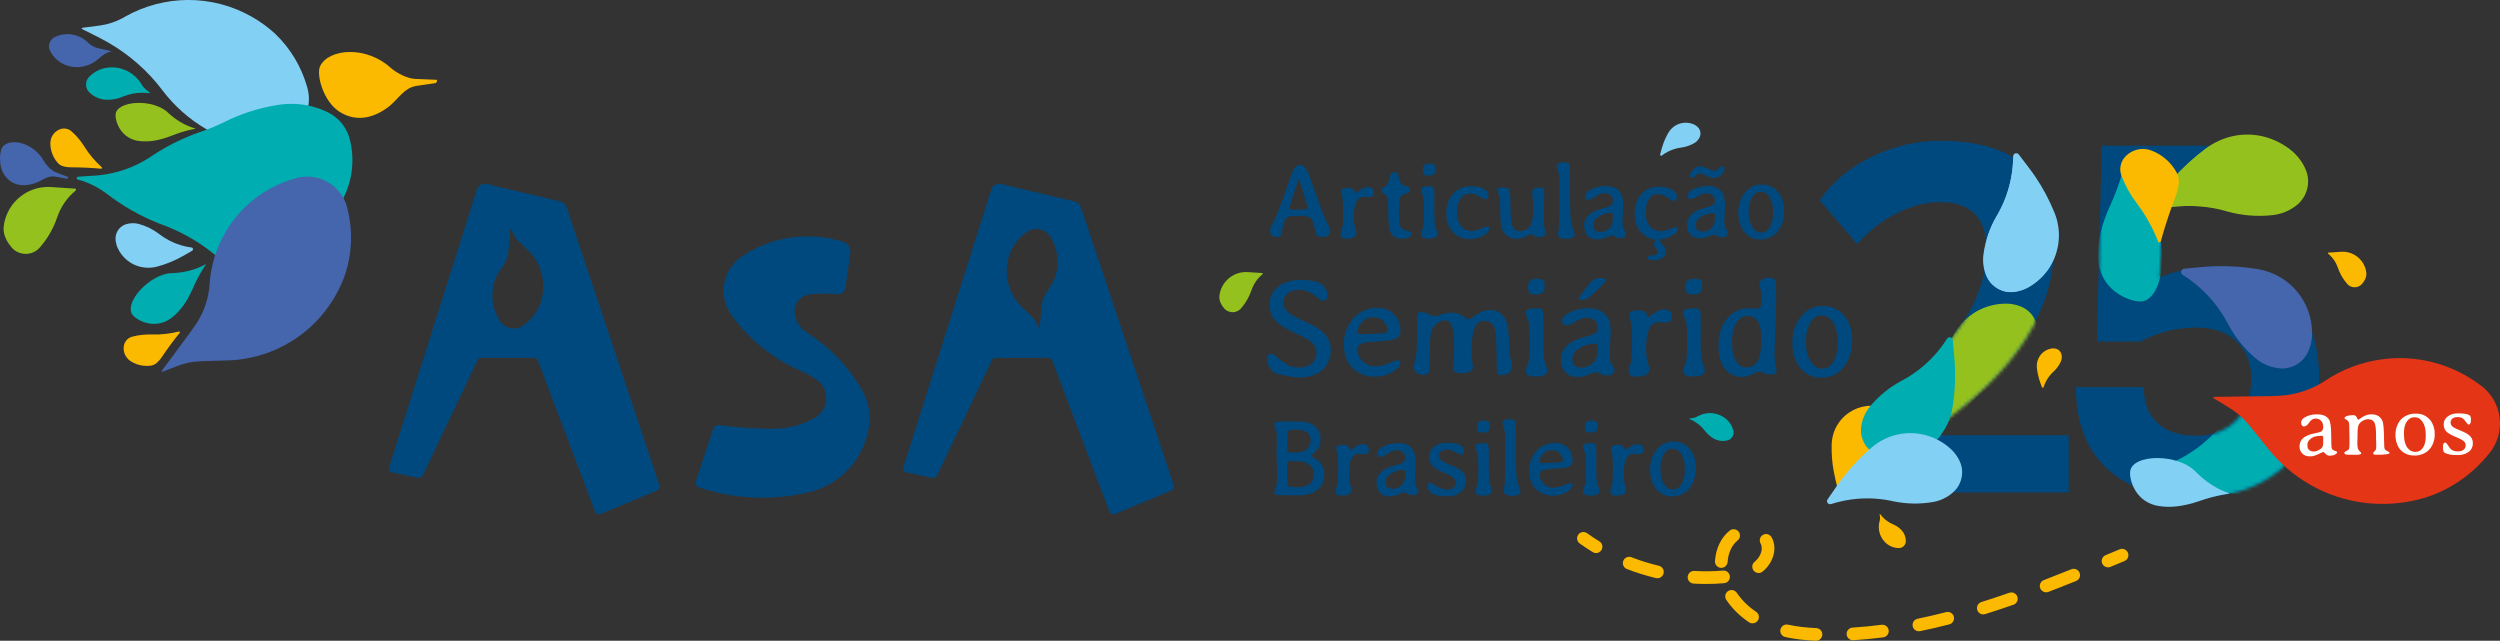 <?xml version="1.0" encoding="UTF-8"?>
<svg xmlns="http://www.w3.org/2000/svg" width="714" height="183" viewBox="0 0 714 183" fill="none">
  <rect x="0" y="0" width="714" height="183" fill="#333333" stroke="none"/>
  <g clip-path="url(#clip0_1674_9241)">
    <path fill-rule="evenodd" clip-rule="evenodd" d="M188.305 138.513L161.773 59.061C161.5 58.301 160.847 57.717 160.039 57.551L139.042 52.563C138.86 52.52 138.673 52.499 138.48 52.499C137.404 52.499 136.494 53.206 136.195 54.18L111.108 133.498V133.52C111.087 133.6 111.076 133.685 111.076 133.771C111.076 134.322 111.456 134.788 111.975 134.911L119.399 136.49C119.479 136.506 119.56 136.511 119.64 136.511C120.122 136.511 120.534 136.228 120.726 135.816L136.382 102.879C136.575 102.483 136.981 102.21 137.452 102.21H152.578L152.525 102.194C153.028 102.194 153.456 102.515 153.616 102.959H153.627L169.978 146.156C170.16 146.584 170.583 146.884 171.076 146.884C171.226 146.884 171.37 146.857 171.504 146.804H171.515L187.598 140.108C188.123 139.867 188.407 139.509 188.407 138.984C188.407 138.818 188.369 138.695 188.31 138.518L188.305 138.513ZM154.885 84.612C154.698 85.548 154.425 86.442 154.077 87.293C153.087 89.589 151.481 91.511 149.506 92.891C149.377 92.983 149.244 93.068 149.115 93.154C148.157 93.732 146.99 93.967 145.813 93.732C144.641 93.496 143.656 92.843 142.992 91.955C142.896 91.816 142.805 91.677 142.714 91.537C140.931 88.765 140.187 85.324 140.878 81.834C141.285 79.779 142.152 77.932 143.345 76.38C144.196 75.278 144.812 73.966 145.101 72.505C145.181 72.093 145.235 71.676 145.261 71.269H145.272L145.438 69.273L145.529 68.175L145.743 65.655V65.628L145.759 65.462C145.759 65.462 145.759 65.451 145.759 65.446C145.765 65.408 145.802 65.387 145.84 65.392C145.856 65.392 145.872 65.408 145.882 65.419C145.882 65.419 145.888 65.43 145.888 65.435L145.973 65.601L146.701 67.009C147.108 67.806 147.654 68.529 148.318 69.139L150.25 70.942C150.469 71.135 150.683 71.333 150.887 71.542C153.563 74.197 155.163 77.857 155.169 81.759C155.169 82.701 155.083 83.659 154.89 84.623L154.885 84.612Z" fill="#00497F"></path>
    <path fill-rule="evenodd" clip-rule="evenodd" d="M335.199 138.513L308.668 59.061C308.395 58.301 307.742 57.717 306.934 57.551L285.937 52.563C285.755 52.52 285.567 52.499 285.375 52.499C284.299 52.499 283.394 53.206 283.089 54.18L258.003 133.498V133.52C257.981 133.6 257.971 133.685 257.971 133.771C257.971 134.322 258.351 134.788 258.87 134.911L266.294 136.49C266.374 136.506 266.454 136.511 266.534 136.511C267.016 136.511 267.428 136.228 267.621 135.816L283.276 102.879C283.469 102.483 283.876 102.21 284.347 102.21H299.473L299.419 102.194C299.922 102.194 300.35 102.515 300.511 102.959H300.522L316.873 146.156C317.055 146.584 317.478 146.884 317.97 146.884C318.12 146.884 318.265 146.857 318.398 146.804H318.409L334.488 140.108C335.012 139.867 335.296 139.509 335.296 138.984C335.296 138.818 335.258 138.695 335.199 138.518V138.513ZM301.806 77.376C301.399 79.431 300.532 81.277 299.339 82.829C298.488 83.932 297.872 85.243 297.583 86.704C297.503 87.117 297.449 87.534 297.423 87.941H297.412L297.246 89.937L297.155 91.034L296.941 93.555V93.582L296.925 93.748C296.925 93.748 296.925 93.759 296.925 93.764C296.92 93.801 296.882 93.823 296.845 93.817C296.829 93.817 296.813 93.801 296.802 93.791C296.802 93.791 296.796 93.78 296.796 93.775L296.711 93.609L295.983 92.201C295.576 91.404 295.03 90.681 294.366 90.071L292.434 88.267C292.215 88.075 292.001 87.877 291.797 87.668C289.121 85.013 287.526 81.352 287.516 77.451C287.516 76.509 287.607 75.551 287.794 74.587C287.981 73.651 288.254 72.757 288.602 71.906C289.592 69.61 291.198 67.688 293.173 66.308C293.301 66.216 293.435 66.131 293.564 66.045C294.522 65.473 295.689 65.237 296.866 65.473C298.038 65.708 299.023 66.361 299.687 67.249C299.783 67.389 299.879 67.528 299.965 67.667C301.747 70.445 302.497 73.881 301.801 77.37L301.806 77.376Z" fill="#00497F"></path>
    <path d="M248.381 119.636C248.381 116.569 247.546 113.695 246.095 111.228H246.1C242.263 104.639 236.884 99.046 230.45 94.974C230.322 94.893 230.188 94.813 230.06 94.733C228.165 93.448 226.918 91.286 226.918 88.829C226.918 86.373 228.78 84.355 231.173 84.114V84.103C232.597 83.932 234.047 83.846 235.519 83.846C236.745 83.846 237.96 83.905 239.159 84.023V84.007C239.228 84.012 239.298 84.018 239.367 84.018C240.443 84.018 241.321 83.188 241.428 82.128H241.449L242.852 72.371C242.873 72.222 242.884 72.072 242.884 71.916C242.884 70.573 242.017 69.444 240.818 69.069C237.622 68.058 234.218 67.517 230.691 67.517C223.696 67.517 217.198 69.642 211.808 73.287V73.297C208.715 75.433 206.675 79.008 206.675 83.065C206.675 85.677 207.526 88.096 208.961 90.055C213.81 96.782 220.383 102.183 228.031 105.619V105.63C229.744 106.379 231.403 107.251 232.977 108.241L232.966 108.257C234.807 109.414 236.022 111.474 235.99 113.808C235.958 116.189 234.636 118.25 232.698 119.336C229.23 121.327 225.216 122.462 220.939 122.462H220.827C220.688 122.462 220.554 122.462 220.42 122.462C215.309 122.441 210.277 122.082 205.348 121.408V121.418C205.278 121.408 205.209 121.408 205.139 121.408C204.545 121.408 204.037 121.74 203.79 122.237L203.715 122.457L203.641 122.681L198.77 137.432H198.791C198.748 137.571 198.732 137.71 198.732 137.86C198.732 138.449 199.075 138.957 199.567 139.198C199.685 139.236 199.803 139.278 199.921 139.316C205.503 141.146 211.476 142.136 217.674 142.136C222.026 142.136 226.265 141.649 230.333 140.718C230.338 140.718 230.343 140.718 230.354 140.718C230.825 140.616 231.296 140.499 231.767 140.381C231.783 140.381 231.799 140.37 231.815 140.37C241.048 137.817 247.915 129.564 248.391 119.636H248.375H248.381Z" fill="#00497F"></path>
    <path d="M361.945 102.365C361.945 101.476 362.325 101.032 363.08 101.032C363.433 101.032 364.086 101.455 365.05 102.295C366.008 103.136 366.939 103.794 367.844 104.265C368.743 104.736 369.867 104.971 371.216 104.971C372.564 104.971 373.694 104.591 374.614 103.826C375.535 103.061 375.995 101.964 375.995 100.524C375.995 99.437 375.401 98.415 374.213 97.446C373.533 96.9 371.976 96.071 369.54 94.958C367.105 93.85 365.339 92.71 364.252 91.548C363.16 90.387 362.614 88.824 362.614 86.865C362.614 84.906 363.406 83.269 364.985 81.947C366.564 80.614 368.711 79.95 371.419 79.95C374.127 79.95 376.075 80.309 377.269 81.026C377.831 81.368 378.275 81.85 378.602 82.476C378.928 83.103 379.089 83.67 379.089 84.178C379.089 85.34 378.677 85.923 377.852 85.923C377.553 85.923 376.969 85.57 376.097 84.858C375.23 84.146 374.384 83.622 373.571 83.279C372.752 82.942 371.799 82.771 370.712 82.771C369.626 82.771 368.652 83.108 367.801 83.782C366.95 84.457 366.527 85.345 366.527 86.448C366.527 87.55 367.057 88.535 368.111 89.397C368.828 89.969 370.413 90.81 372.864 91.912C375.315 93.015 377.034 94.069 378.024 95.075C379.383 96.462 380.063 98.003 380.063 99.7V100.385C380.063 101.236 379.876 102.129 379.506 103.066C379.132 104.008 378.548 104.838 377.751 105.555C376.081 107.059 373.822 107.808 370.975 107.808C370.231 107.808 368.994 107.647 367.26 107.326C365.531 107.005 364.44 106.722 364.001 106.465C363.556 106.208 363.101 105.721 362.641 105.004C362.175 104.286 361.945 103.601 361.945 102.948V102.36V102.365Z" fill="#00497F"></path>
    <path d="M399.953 103.58C399.953 104.506 399.172 105.41 397.614 106.283C396.051 107.155 394.488 107.594 392.92 107.594C390.099 107.594 387.873 106.754 386.24 105.068C384.608 103.382 383.789 101.118 383.789 98.27C383.789 95.423 384.699 92.967 386.513 90.906C387.311 90.007 388.301 89.29 389.489 88.749C390.678 88.214 391.903 87.946 393.172 87.946H393.605C395.473 87.946 396.999 88.588 398.187 89.868C399.375 91.147 399.969 92.683 399.969 94.471C399.969 95.568 399.52 96.322 398.615 96.745C397.951 97.061 396.356 97.302 393.835 97.478C391.314 97.655 389.8 97.821 389.291 97.976C388.232 98.303 387.707 98.929 387.707 99.855C387.707 101.08 388.199 102.188 389.179 103.168C390.158 104.147 391.395 104.64 392.883 104.64C393.825 104.64 395.056 104.345 396.586 103.756C398.112 103.168 398.941 102.873 399.075 102.873C399.664 102.873 399.958 103.109 399.958 103.58H399.953ZM396.314 94.626V94.31C396.314 93.475 395.96 92.656 395.254 91.853C394.547 91.05 393.68 90.649 392.647 90.649H391.903C391.721 90.676 391.598 90.687 391.529 90.687C390.613 90.687 389.752 91.152 388.933 92.078C388.114 93.004 387.707 93.925 387.707 94.84V94.936C387.707 95.263 388.06 95.423 388.767 95.423H389.709L389.826 95.402L391.844 95.343C394.82 95.343 396.308 95.102 396.308 94.62L396.314 94.626Z" fill="#00497F"></path>
    <path d="M406.085 89.102C406.465 89.102 407.102 89.3 407.996 89.702C408.89 90.098 409.634 90.296 410.217 90.296L410.747 90.157L412.042 89.686C412.786 89.45 413.616 89.332 414.531 89.332C415.446 89.332 416.19 89.461 416.774 89.713C417.352 89.969 417.892 90.28 418.39 90.654C418.888 91.029 419.236 91.211 419.439 91.211C419.643 91.211 420.392 90.772 421.693 89.889C422.993 89.006 424.149 88.567 425.172 88.567H425.916C426.842 88.567 427.687 88.851 428.442 89.407C429.197 89.969 429.764 90.708 430.139 91.623C430.513 92.538 430.754 93.855 430.872 95.578L430.931 96.419C430.957 96.799 430.979 97.361 430.99 98.105L431.027 99.807C431.065 100.733 431.204 101.637 431.439 102.509C431.675 103.382 431.792 103.928 431.792 104.136C431.792 105.143 431.557 105.892 431.086 106.39C430.615 106.887 429.833 107.134 428.736 107.134C428.201 107.134 427.826 106.898 427.618 106.427C427.527 106.218 427.478 105.528 427.478 104.351L427.361 98.142C427.361 95.819 427.104 94.149 426.585 93.138C426.065 92.126 425.134 91.618 423.775 91.618C423.132 91.618 422.565 91.843 422.073 92.281C421.575 92.726 421.206 93.347 420.954 94.144C420.494 95.659 420.269 98.035 420.269 101.273C420.269 101.744 420.333 102.381 420.467 103.195C420.595 104.003 420.665 104.506 420.665 104.704C420.665 105.946 419.632 106.566 417.571 106.566C416.485 106.566 415.773 106.427 415.436 106.144C415.093 105.865 414.927 105.582 414.927 105.303C414.927 105.025 414.986 104.452 415.115 103.601C415.238 102.745 415.302 101.187 415.302 98.918C415.302 96.649 415.131 94.845 414.793 93.502C414.451 92.158 413.75 91.484 412.679 91.484C411.973 91.484 411.25 91.741 410.506 92.249C409.762 92.758 409.206 93.534 408.831 94.583C408.456 95.627 408.274 98.528 408.274 103.28C408.274 105.068 408.264 106.01 408.237 106.101C408.066 106.743 407.488 107.059 406.503 107.059C405.518 107.059 404.817 106.807 404.405 106.304C403.992 105.801 403.789 105.303 403.789 104.806C403.789 104.308 403.907 103.649 404.153 102.82C404.394 101.99 404.544 101.08 404.603 100.085C404.662 99.095 404.688 97.5 404.688 95.305L404.785 90.269C404.785 89.488 405.223 89.092 406.096 89.092L406.085 89.102Z" fill="#00497F"></path>
    <path d="M439.1 107.514H438.335C437.409 107.514 436.75 107.38 436.354 107.112C435.963 106.845 435.765 106.384 435.765 105.731C435.765 105.56 435.921 105.084 436.236 104.302C436.552 103.521 436.734 102.74 436.793 101.964C436.852 101.187 436.879 99.657 436.879 97.382C436.879 95.107 436.836 93.593 436.75 92.859C436.665 92.121 436.467 91.415 436.161 90.735C435.856 90.055 435.701 89.627 435.701 89.439V89.242C435.701 89.006 435.856 88.754 436.172 88.476C436.488 88.203 437.467 88.064 439.111 88.064H439.582C440.219 88.064 440.593 88.471 440.7 89.279C440.738 89.579 440.759 90.751 440.759 92.785V96.526L440.738 97.072V97.896L440.818 100.304C440.829 100.486 440.839 100.845 440.839 101.38C440.839 101.915 441.016 102.724 441.38 103.799C441.739 104.875 441.921 105.426 441.921 105.453V105.667C441.921 106.893 440.979 107.508 439.1 107.508V107.514ZM436.434 82.268V81.797L436.515 81.251C436.515 80.86 436.675 80.501 437.002 80.175C437.328 79.849 437.735 79.683 438.217 79.683L438.372 79.645L439.02 79.608L439.469 79.645L439.919 79.725C440.743 79.725 441.155 80.309 441.155 81.47V82.037C441.155 82.664 440.984 83.151 440.636 83.499C440.288 83.847 439.892 84.018 439.453 84.018C439.346 84.045 439.271 84.055 439.218 84.055L438.902 84.093H438.276L437.746 84.013C436.873 84.013 436.434 83.434 436.434 82.268Z" fill="#00497F"></path>
    <path d="M460.659 104.618C460.964 105.036 461.119 105.421 461.119 105.774C461.119 106.127 460.921 106.459 460.531 106.775C460.14 107.091 459.631 107.246 459.005 107.246C458.379 107.246 457.731 107.08 457.068 106.748C456.404 106.416 455.949 106.251 455.708 106.251C455.467 106.251 454.825 106.481 453.776 106.946C452.732 107.412 451.838 107.642 451.094 107.642H450.292C449.039 107.642 447.985 107.203 447.139 106.331C446.288 105.458 445.865 104.308 445.865 102.884V102.434C445.865 100.92 446.54 99.576 447.883 98.399C448.691 97.692 449.837 97.093 451.309 96.595C451.507 96.531 452.149 96.349 453.246 96.049C454.343 95.75 455.135 95.461 455.617 95.177C456.099 94.899 456.34 94.369 456.34 93.593C456.34 92.817 456.056 92.148 455.499 91.586C454.937 91.024 454.161 90.745 453.166 90.745C452.17 90.745 451.111 91.109 449.97 91.832C448.836 92.555 447.99 92.918 447.444 92.918C446.572 92.918 446.133 92.447 446.133 91.505C446.133 90.671 447.048 89.83 448.873 88.979C450.233 88.353 451.871 88.037 453.792 88.037C455.714 88.037 457.244 88.594 458.395 89.702C458.984 90.264 459.396 90.911 459.637 91.639C459.878 92.373 460.001 93.438 460.001 94.835L459.728 101.027C459.728 102.242 459.808 103.039 459.963 103.425C460.118 103.81 460.354 104.211 460.659 104.629V104.618ZM456.297 98.779C456.297 98.372 456.099 98.174 455.708 98.174H455.392C455.264 98.201 455.152 98.212 455.061 98.212C453.637 98.212 452.154 98.725 450.613 99.758C449.596 100.438 449.087 101.396 449.087 102.638V102.756C449.087 103.409 449.301 103.949 449.724 104.372C450.147 104.795 450.741 105.009 451.496 105.009L451.635 104.987C452.834 104.987 453.899 104.575 454.82 103.751C455.74 102.927 456.201 101.921 456.201 100.733L456.238 100.497L456.297 99.657V98.774V98.779ZM451.737 85.693H451.539C451.105 85.693 450.891 85.575 450.891 85.329C450.891 85.083 451.153 84.639 451.672 83.986C452.192 83.333 452.507 82.926 452.615 82.76C452.722 82.594 453.048 82.161 453.594 81.454C454.14 80.748 454.424 80.389 454.434 80.378C455.178 79.725 456.013 79.399 456.939 79.399H457.351C458.213 79.399 458.647 79.565 458.647 79.886V80.025C458.647 80.459 457.127 82.022 454.081 84.724C453.364 85.367 452.577 85.682 451.731 85.682L451.737 85.693Z" fill="#00497F"></path>
    <path d="M467.798 107.556H466.781C466.246 107.556 465.839 107.396 465.556 107.075C465.272 106.754 465.133 106.384 465.133 105.967C465.133 105.549 465.261 105.019 465.513 104.383C465.77 103.746 465.925 103.028 465.995 102.236C466.059 101.444 466.091 99.699 466.091 96.997C466.091 94.294 465.962 92.506 465.711 91.628C465.454 90.756 465.331 90.173 465.331 89.884C465.331 89.059 466.187 88.647 467.895 88.647C468.746 88.647 469.329 88.754 469.65 88.974C469.971 89.188 470.218 89.498 470.383 89.905C470.555 90.312 470.742 90.51 470.951 90.51C471.042 90.51 471.55 90.157 472.476 89.45C473.402 88.744 474.253 88.39 475.024 88.39H475.318C475.971 88.39 476.496 88.562 476.897 88.909C477.293 89.257 477.497 89.782 477.497 90.488C477.497 91.586 476.87 92.132 475.618 92.132L473.739 91.992C471.32 91.992 470.116 94.497 470.116 99.512C470.116 101.134 470.271 102.456 470.587 103.478C470.903 104.506 471.058 105.148 471.058 105.405C471.058 106.085 470.769 106.609 470.196 106.984C469.623 107.358 468.826 107.54 467.804 107.54L467.798 107.556Z" fill="#00497F"></path>
    <path d="M484.053 107.514H483.288C482.362 107.514 481.703 107.38 481.307 107.112C480.917 106.845 480.719 106.384 480.719 105.731C480.719 105.56 480.874 105.084 481.19 104.302C481.505 103.521 481.687 102.74 481.746 101.964C481.805 101.187 481.832 99.657 481.832 97.382C481.832 95.107 481.789 93.593 481.703 92.859C481.618 92.121 481.42 91.415 481.115 90.735C480.81 90.055 480.654 89.627 480.654 89.439V89.242C480.654 89.006 480.809 88.754 481.125 88.476C481.441 88.203 482.421 88.064 484.064 88.064H484.535C485.172 88.064 485.546 88.471 485.653 89.279C485.691 89.579 485.712 90.751 485.712 92.785V96.526L485.691 97.072V97.896L485.771 100.304C485.782 100.486 485.793 100.845 485.793 101.38C485.793 101.915 485.969 102.724 486.333 103.799C486.692 104.875 486.874 105.426 486.874 105.453V105.667C486.874 106.893 485.932 107.508 484.053 107.508V107.514ZM481.388 82.268V81.797L481.468 81.251C481.468 80.86 481.634 80.501 481.96 80.175C482.287 79.849 482.694 79.683 483.175 79.683L483.33 79.645L483.978 79.608L484.428 79.645L484.877 79.725C485.702 79.725 486.114 80.309 486.114 81.47V82.037C486.114 82.664 485.942 83.151 485.594 83.499C485.247 83.847 484.85 84.018 484.412 84.018C484.305 84.045 484.23 84.055 484.176 84.055L483.86 84.093H483.234L482.704 84.013C481.832 84.013 481.393 83.434 481.393 82.268H481.388Z" fill="#00497F"></path>
    <path d="M506.994 95.075C506.876 97.896 506.817 99.887 506.817 101.048C506.817 102.209 506.887 103.13 507.021 103.799C507.16 104.473 507.251 104.918 507.304 105.132C507.358 105.346 507.385 105.501 507.385 105.592V105.908C507.385 106.598 506.753 106.946 505.485 106.946C504.896 106.946 504.307 106.807 503.713 106.534C503.119 106.261 502.685 106.122 502.412 106.122C502.139 106.122 501.497 106.373 500.491 106.877C499.485 107.38 498.5 107.631 497.531 107.631C495.545 107.631 493.929 106.887 492.682 105.399C491.435 103.911 490.809 101.744 490.809 98.897V98.388C490.809 95.423 491.628 92.961 493.265 91.002C494.903 89.043 496.937 88.064 499.367 88.064C499.378 88.064 499.635 88.075 500.132 88.101L501.171 88.16C501.931 88.16 502.439 88.021 502.696 87.737C502.958 87.459 503.087 86.742 503.087 85.591C503.087 84.44 502.985 83.466 502.782 82.663C502.578 81.861 502.477 81.374 502.477 81.202C502.477 80.656 502.712 80.207 503.183 79.859C503.654 79.511 504.371 79.34 505.34 79.34C506.309 79.34 506.892 79.645 507.101 80.26C507.219 80.603 507.278 82.326 507.278 85.431L507.24 87.684V88.583L507.219 89.032C507.208 89.332 507.197 89.632 507.197 89.932L507.16 90.852C507.133 91.468 507.112 91.928 507.101 92.244L506.983 95.064L506.994 95.075ZM502.98 96.563L502.942 95.525C502.942 93.882 502.6 92.592 501.915 91.655C501.23 90.724 500.357 90.253 499.297 90.253H498.789C497.611 90.253 496.632 90.954 495.85 92.351C495.069 93.748 494.673 95.396 494.673 97.285V98.206C494.673 100.02 495.026 101.599 495.738 102.937C496.45 104.275 497.365 104.944 498.489 104.944H499.174C499.581 104.944 500.095 104.757 500.721 104.377C501.347 103.997 501.808 103.537 502.091 102.986C502.691 101.851 502.99 99.994 502.99 97.425V96.777L502.969 96.563H502.98Z" fill="#00497F"></path>
    <path d="M511.923 98.463V97.425C511.923 96.055 512.164 94.727 512.646 93.448C513.588 90.944 515.108 89.167 517.211 88.118C518.18 87.636 519.293 87.395 520.562 87.395H520.878C522.103 87.395 523.227 87.663 524.25 88.198C526.364 89.295 527.782 91.126 528.499 93.684C528.826 94.808 528.987 95.99 528.987 97.227L528.965 97.559C528.965 100.278 528.227 102.627 526.749 104.613C525.979 105.646 525.031 106.443 523.907 107.005C522.783 107.567 521.686 107.846 520.615 107.846H519.695C517.672 107.846 515.868 106.984 514.289 105.26C513.647 104.554 513.095 103.585 512.624 102.344C512.153 101.102 511.918 99.812 511.918 98.463H511.923ZM524.876 98.212V97.27C524.876 95.493 524.458 93.818 523.623 92.233C523.297 91.607 522.831 91.093 522.232 90.697C521.632 90.301 521.07 90.098 520.546 90.098H520.016C518.839 90.098 517.843 90.794 517.029 92.185C516.211 93.577 515.804 95.161 515.804 96.933V98.11C515.831 98.426 515.841 98.65 515.841 98.795C515.841 100.481 516.296 101.98 517.201 103.302C518.111 104.624 519.106 105.282 520.187 105.282H520.562C521.097 105.282 521.659 105.105 522.248 104.752C522.837 104.399 523.334 103.842 523.736 103.087C524.496 101.653 524.871 100.026 524.871 98.212H524.876Z" fill="#00497F"></path>
    <path d="M371.516 47.147C372.239 47.147 372.876 47.746 373.438 48.951C373.7 49.513 374.561 51.868 376.028 56.026C377.495 60.179 378.512 62.764 379.084 63.781C379.657 64.798 379.941 65.462 379.941 65.772C379.941 66.543 379.657 67.089 379.084 67.41C378.763 67.592 378.137 67.683 377.206 67.683C376.665 67.683 376.264 67.48 376.007 67.068C375.894 66.896 375.798 66.575 375.707 66.104C375.616 65.633 375.53 65.253 375.45 64.964C375.027 63.412 374.599 62.47 374.16 62.133C373.721 61.796 372.597 61.63 370.788 61.63C368.979 61.63 367.887 61.801 367.507 62.149C367.127 62.497 366.752 63.369 366.383 64.772C366.265 65.21 366.164 65.692 366.083 66.206C366.003 66.72 365.923 67.057 365.843 67.207C365.661 67.539 365.254 67.704 364.612 67.704C363.348 67.704 362.717 67.057 362.717 65.767C362.717 65.307 362.888 64.814 363.225 64.295C363.959 63.177 365.077 60.474 366.592 56.192C368.101 51.91 368.974 49.502 369.204 48.961C369.723 47.763 370.371 47.158 371.141 47.158H371.516V47.147ZM373.438 59.494C373.438 59.023 373.031 57.482 372.212 54.875C371.393 52.269 370.975 50.963 370.949 50.963C370.922 50.963 370.895 51.027 370.868 51.15C370.836 51.273 370.403 52.595 369.562 55.116C368.722 57.632 368.299 59.109 368.299 59.537V59.628C368.299 59.799 368.583 59.885 369.156 59.885H369.263L369.37 59.869L370.874 59.853C372.586 59.853 373.443 59.762 373.443 59.58V59.489L373.438 59.494Z" fill="#00497F"></path>
    <path d="M384.881 68.159H384.1C383.687 68.159 383.377 68.036 383.163 67.79C382.949 67.544 382.842 67.26 382.842 66.939C382.842 66.618 382.938 66.211 383.136 65.724C383.334 65.232 383.452 64.686 383.505 64.081C383.554 63.476 383.58 62.138 383.58 60.062C383.58 57.985 383.484 56.62 383.286 55.946C383.093 55.277 382.992 54.827 382.992 54.608C382.992 53.976 383.645 53.66 384.961 53.66C385.614 53.66 386.059 53.741 386.305 53.907C386.551 54.072 386.738 54.308 386.867 54.618C386.995 54.929 387.14 55.084 387.3 55.084C387.37 55.084 387.761 54.811 388.472 54.271C389.184 53.73 389.832 53.457 390.426 53.457H390.651C391.149 53.457 391.555 53.591 391.86 53.853C392.166 54.121 392.321 54.522 392.321 55.063C392.321 55.903 391.839 56.326 390.881 56.326L389.441 56.219C387.589 56.219 386.663 58.14 386.663 61.988C386.663 63.23 386.781 64.242 387.022 65.028C387.263 65.815 387.381 66.308 387.381 66.505C387.381 67.025 387.161 67.431 386.722 67.715C386.283 67.999 385.673 68.143 384.892 68.143L384.881 68.159Z" fill="#00497F"></path>
    <path d="M395.163 55.288C394.697 55.047 394.467 54.742 394.467 54.362C394.467 53.982 394.665 53.709 395.066 53.527C395.725 53.227 396.115 52.992 396.228 52.82C396.34 52.649 396.495 52.183 396.688 51.423C396.881 50.663 397.041 50.16 397.186 49.919C397.496 49.411 397.855 49.154 398.262 49.154C398.668 49.154 398.952 49.272 399.118 49.507C399.284 49.743 399.439 50.214 399.584 50.92C399.728 51.627 399.948 52.141 400.237 52.462C400.526 52.783 401.023 53.034 401.725 53.211C402.426 53.393 402.774 53.698 402.774 54.126C402.774 54.656 402.345 55.047 401.494 55.288C400.643 55.534 400.124 55.898 399.932 56.374C399.653 57.075 399.509 58.504 399.509 60.656C399.509 62.807 399.68 64.183 400.017 64.772C400.36 65.36 400.959 65.735 401.821 65.885C402.683 66.035 403.111 66.318 403.111 66.736C403.111 67.153 402.918 67.469 402.538 67.689C401.955 68.02 401.243 68.186 400.392 68.186C398.791 68.186 397.689 67.539 397.089 66.249C396.688 65.398 396.49 63.53 396.49 60.645L396.474 60.03V59.414L396.442 58.183C396.442 57.273 396.319 56.567 396.067 56.064C395.928 55.785 395.623 55.523 395.157 55.282L395.163 55.288Z" fill="#00497F"></path>
    <path d="M408.387 68.127H407.804C407.092 68.127 406.589 68.026 406.289 67.817C405.99 67.614 405.84 67.26 405.84 66.757C405.84 66.629 405.957 66.259 406.198 65.66C406.439 65.061 406.578 64.461 406.626 63.867C406.669 63.273 406.696 62.101 406.696 60.351C406.696 58.6 406.664 57.45 406.6 56.883C406.535 56.315 406.386 55.775 406.15 55.255C405.915 54.736 405.797 54.404 405.797 54.265V54.115C405.797 53.933 405.915 53.741 406.156 53.532C406.396 53.323 407.146 53.216 408.409 53.216H408.767C409.26 53.216 409.544 53.527 409.624 54.148C409.656 54.378 409.667 55.272 409.667 56.834V59.703L409.651 60.126V60.757L409.709 62.604C409.72 62.743 409.725 63.021 409.725 63.428C409.725 63.835 409.865 64.456 410.138 65.285C410.411 66.109 410.55 66.532 410.55 66.554V66.72C410.55 67.662 409.827 68.133 408.387 68.133V68.127ZM406.348 48.769V48.41L406.407 47.987C406.407 47.688 406.53 47.409 406.782 47.163C407.033 46.911 407.344 46.788 407.713 46.788L407.831 46.756L408.329 46.724L408.676 46.756L409.024 46.815C409.656 46.815 409.972 47.259 409.972 48.153V48.587C409.972 49.068 409.838 49.443 409.576 49.705C409.308 49.973 409.008 50.101 408.666 50.101C408.585 50.123 408.527 50.133 408.484 50.133L408.243 50.166H407.761L407.354 50.107C406.685 50.107 406.348 49.662 406.348 48.769Z" fill="#00497F"></path>
    <path d="M425.135 55.828C425.135 56.069 425.033 56.31 424.835 56.551C424.637 56.791 424.396 56.909 424.113 56.909C423.834 56.898 423.272 56.626 422.432 56.085C421.57 55.544 420.789 55.271 420.088 55.271C418.734 55.271 417.733 55.791 417.074 56.834C416.421 57.878 416.089 59.168 416.089 60.709C416.089 62.251 416.491 63.535 417.288 64.552C418.048 65.505 419.071 65.981 420.35 65.981C421.051 65.981 421.886 65.767 422.86 65.334C423.829 64.905 424.439 64.686 424.691 64.686C425.119 64.686 425.338 64.879 425.338 65.269C425.338 65.97 424.766 66.65 423.62 67.303C422.475 67.961 421.303 68.288 420.114 68.288H419.408C418.659 68.277 417.872 68.1 417.048 67.763C415.394 67.062 414.232 65.82 413.563 64.038C413.221 63.128 413.055 62.197 413.055 61.244V60.87C413.055 58.809 413.627 57.07 414.767 55.657C416.127 54.014 417.877 53.195 420.007 53.195H420.355C421.806 53.195 423.037 53.5 424.048 54.11C424.771 54.549 425.13 55.122 425.13 55.823L425.135 55.828Z" fill="#00497F"></path>
    <path d="M441.407 66.398V66.714C441.407 66.896 441.31 67.067 441.123 67.239C440.78 67.549 440.138 67.704 439.185 67.704C438.864 67.704 438.516 67.56 438.136 67.276C437.756 66.993 437.489 66.848 437.339 66.848C437.189 66.848 436.68 67.073 435.808 67.517C434.936 67.961 434.149 68.186 433.437 68.186H433.046C431.333 68.186 430.033 67.389 429.139 65.799C428.7 65.007 428.481 63.316 428.481 60.725C428.481 58.135 428.352 56.481 428.09 55.769C427.828 55.057 427.699 54.64 427.699 54.506V54.19C427.699 53.741 428.122 53.516 428.962 53.516H429.353C430.306 53.516 430.895 53.837 431.125 54.479C431.307 54.982 431.398 56.39 431.398 58.713L431.43 60.377C431.44 60.656 431.446 60.934 431.446 61.202C431.446 62.855 431.665 64.07 432.099 64.852C432.538 65.633 433.244 66.024 434.224 66.024C434.743 66.024 435.273 65.885 435.808 65.601C436.343 65.323 436.777 64.905 437.109 64.354C437.638 63.465 437.906 61.817 437.906 59.414C437.906 58.611 437.853 57.701 437.746 56.674C437.638 55.646 437.59 55.116 437.59 55.073C437.59 54.533 437.783 54.147 438.168 53.917C438.554 53.687 439.25 53.569 440.25 53.569C440.561 53.569 440.77 53.698 440.882 53.955C440.994 54.212 441.048 54.929 441.048 56.112L440.866 61.64C440.866 63.294 440.946 64.466 441.107 65.157L441.289 65.788C441.38 66.131 441.423 66.334 441.423 66.404L441.407 66.398Z" fill="#00497F"></path>
    <path d="M447.25 68.218C445.719 68.218 444.954 67.721 444.954 66.73C444.954 66.559 445.013 66.211 445.125 65.687C445.237 65.162 445.296 64.199 445.296 62.797L445.312 62.256V61.699L445.355 60.302V58.59L445.371 57.733C445.371 53.398 445.344 50.936 445.296 50.342C445.248 49.753 445.114 49.159 444.906 48.56C444.697 47.966 444.59 47.516 444.59 47.216C444.59 46.644 445.403 46.36 447.036 46.36H447.127C447.839 46.36 448.245 46.713 448.358 47.425C448.39 47.618 448.401 48.988 448.401 51.541V56.931L448.433 58.328L448.476 59.981V60.099C448.476 62.433 448.749 64.247 449.3 65.553C449.562 66.184 449.696 66.671 449.707 67.009C449.707 67.811 448.973 68.207 447.502 68.207H447.245L447.25 68.218Z" fill="#00497F"></path>
    <path d="M464.421 66.955C464.421 67.678 463.779 68.036 462.499 68.036C462.157 68.036 461.755 67.892 461.29 67.608C460.824 67.325 460.503 67.18 460.321 67.18C460.139 67.18 459.62 67.378 458.758 67.774C457.896 68.17 457.11 68.368 456.398 68.368H456.082C454.872 68.368 453.957 67.994 453.347 67.244C452.737 66.495 452.432 65.526 452.432 64.343C452.432 63.161 452.94 62.138 453.962 61.266C454.653 60.677 455.536 60.201 456.606 59.837C457.019 59.698 457.597 59.526 458.351 59.334C459.101 59.141 459.604 58.965 459.855 58.815C460.396 58.493 460.669 58.012 460.669 57.364C460.669 56.717 460.439 56.187 459.978 55.775C459.518 55.357 458.919 55.154 458.185 55.154C457.452 55.154 456.606 55.48 455.664 56.128C454.717 56.781 454.075 57.102 453.732 57.102C453.053 57.102 452.71 56.738 452.71 56.016C452.71 55.293 453.315 54.629 454.53 54.041C455.739 53.452 457.024 53.152 458.373 53.152H458.747C460.332 53.152 461.531 53.586 462.344 54.458C463.158 55.33 463.57 56.626 463.57 58.349L463.404 62.84C463.404 63.99 463.49 64.793 463.661 65.243C463.682 65.301 463.816 65.537 464.057 65.938C464.303 66.345 464.426 66.682 464.426 66.95L464.421 66.955ZM460.653 62.047V61.432C460.653 61.02 460.514 60.816 460.23 60.816H460.005C458.753 60.816 457.511 61.245 456.28 62.106C455.461 62.679 455.049 63.364 455.049 64.161V64.52C455.049 65.039 455.231 65.457 455.59 65.772C455.948 66.088 456.408 66.243 456.97 66.243L457.061 66.227C458.164 66.227 459.095 65.805 459.855 64.948C460.385 64.349 460.653 63.375 460.653 62.037V62.047Z" fill="#00497F"></path>
    <path d="M478.616 64.852C478.969 64.852 479.141 65.071 479.141 65.51C479.141 66.179 478.52 66.832 477.278 67.469C476.036 68.106 474.816 68.422 473.612 68.422H473.794C474.104 68.422 474.259 68.689 474.259 69.219C474.259 69.332 474.516 69.61 475.025 70.07C475.533 70.525 475.79 71.001 475.79 71.504V71.836C475.79 72.489 475.49 73.057 474.896 73.538C474.302 74.025 473.596 74.266 472.787 74.266H472.204C472.043 74.245 471.931 74.234 471.856 74.234C471.042 74.234 470.641 74.068 470.641 73.736V73.554C470.641 73.164 470.973 72.971 471.642 72.971C472.311 72.971 472.777 72.848 473.055 72.602C473.328 72.356 473.467 72.082 473.467 71.778C473.467 71.472 473.29 71.183 472.932 70.905C472.579 70.632 472.397 70.359 472.397 70.086C472.397 69.513 472.546 69.043 472.846 68.673C472.985 68.502 473.199 68.416 473.494 68.416H473.269C472.29 68.416 471.385 68.208 470.566 67.785C468.992 66.971 467.901 65.681 467.274 63.91C466.996 63.107 466.852 62.17 466.852 61.1C466.852 58.916 467.414 57.123 468.532 55.721C469.164 54.929 469.902 54.335 470.753 53.939C471.604 53.543 472.477 53.345 473.365 53.345H474.04C475.383 53.345 476.529 53.618 477.487 54.169C478.445 54.72 478.921 55.395 478.921 56.197C478.921 57 478.664 57.396 478.156 57.396C477.733 57.396 477.069 57.065 476.159 56.406C475.249 55.748 474.345 55.416 473.456 55.416C472.295 55.416 471.358 56.074 470.646 57.396C470.245 58.135 470.047 59.312 470.047 60.923C470.047 62.534 470.454 63.792 471.262 64.686C472.075 65.58 473.13 66.029 474.43 66.029C475.009 66.029 475.795 65.831 476.78 65.43C477.765 65.028 478.375 64.83 478.605 64.83L478.616 64.852Z" fill="#00497F"></path>
    <path d="M493.221 65.778C493.462 66.104 493.58 66.399 493.58 66.666C493.58 66.934 493.425 67.18 493.12 67.415C492.815 67.651 492.424 67.769 491.953 67.769C491.482 67.769 490.984 67.64 490.449 67.383C489.919 67.126 489.555 66.998 489.352 66.998L487.639 67.646C486.868 67.935 486.172 68.079 485.551 68.079C484.481 68.079 483.592 67.763 482.886 67.126C482.179 66.49 481.826 65.58 481.826 64.402V64.07C481.826 62.898 482.335 61.865 483.357 60.977C483.946 60.458 484.818 60.003 485.969 59.612C486.14 59.553 486.643 59.409 487.478 59.184C488.313 58.959 488.854 58.772 489.095 58.622C489.555 58.344 489.785 57.883 489.785 57.241C489.785 56.599 489.539 56.096 489.052 55.732C488.559 55.368 487.96 55.186 487.248 55.186C486.536 55.186 485.76 55.464 484.914 56.021C484.069 56.577 483.416 56.856 482.956 56.856C482.297 56.856 481.965 56.519 481.965 55.849C481.965 55.181 482.565 54.56 483.769 53.987C484.968 53.414 486.253 53.131 487.612 53.131H487.987C488.709 53.131 489.4 53.27 490.069 53.543C490.732 53.816 491.262 54.18 491.653 54.629C492.322 55.4 492.659 56.749 492.659 58.67L492.477 63.07C492.477 63.931 492.542 64.515 492.665 64.825C492.788 65.135 492.97 65.451 493.211 65.778H493.221ZM485.53 47.495H485.771C486.274 47.495 486.938 47.714 487.767 48.153C488.597 48.592 489.202 48.812 489.582 48.812C489.962 48.812 490.374 48.592 490.813 48.153C491.252 47.714 491.578 47.495 491.792 47.495H491.91C492.301 47.495 492.493 47.65 492.493 47.961V48.078C492.493 48.721 492.194 49.341 491.594 49.941C490.995 50.54 490.352 50.84 489.673 50.84H489.4C489.02 50.84 488.351 50.615 487.387 50.166C486.424 49.716 485.776 49.491 485.434 49.491C485.091 49.491 484.727 49.705 484.331 50.139C483.935 50.567 483.56 50.786 483.212 50.786C482.865 50.786 482.688 50.642 482.688 50.353V50.235C482.688 49.582 483.009 48.967 483.651 48.378C484.294 47.795 484.92 47.5 485.53 47.5V47.495ZM489.812 61.384C489.812 61.073 489.608 60.918 489.212 60.918C489.063 60.95 488.923 60.961 488.79 60.961C487.757 60.961 486.659 61.352 485.487 62.133C484.716 62.641 484.331 63.316 484.331 64.145V64.67C484.331 65.012 484.492 65.339 484.802 65.655C485.118 65.97 485.567 66.126 486.146 66.126H486.253C486.435 66.094 486.584 66.083 486.702 66.083C487.505 66.083 488.211 65.74 488.822 65.055C489.432 64.37 489.737 63.642 489.737 62.871L489.769 62.69L489.817 62.042V61.384H489.812Z" fill="#00497F"></path>
    <path d="M496.465 61.191V60.393C496.465 59.344 496.652 58.328 497.021 57.343C497.744 55.421 498.911 54.056 500.522 53.259C501.261 52.89 502.117 52.702 503.091 52.702H503.332C504.274 52.702 505.136 52.906 505.917 53.318C507.539 54.158 508.625 55.56 509.177 57.525C509.428 58.386 509.551 59.291 509.551 60.243L509.535 60.5C509.535 62.582 508.968 64.386 507.839 65.906C507.25 66.698 506.522 67.308 505.66 67.737C504.798 68.165 503.958 68.384 503.139 68.384H502.433C500.88 68.384 499.5 67.726 498.29 66.404C497.798 65.863 497.375 65.119 497.011 64.167C496.652 63.214 496.47 62.224 496.47 61.191H496.465ZM506.393 60.993V60.27C506.393 58.911 506.072 57.621 505.43 56.411C505.178 55.93 504.825 55.539 504.365 55.234C503.905 54.929 503.471 54.774 503.075 54.774H502.668C501.769 54.774 501.004 55.309 500.377 56.374C499.751 57.439 499.441 58.654 499.441 60.013V60.913C499.462 61.153 499.473 61.33 499.473 61.437C499.473 62.727 499.821 63.878 500.517 64.889C501.212 65.901 501.978 66.404 502.807 66.404H503.091C503.503 66.404 503.931 66.27 504.381 65.997C504.831 65.724 505.211 65.301 505.521 64.718C506.099 63.615 506.393 62.368 506.393 60.977V60.993Z" fill="#00497F"></path>
    <path d="M364.665 125.807C364.665 124.608 364.633 123.8 364.569 123.388C364.505 122.976 364.376 122.542 364.194 122.082C364.007 121.622 363.916 121.322 363.916 121.183C363.916 120.824 364.162 120.594 364.649 120.509C365.142 120.418 366.373 120.375 368.342 120.375L369.017 120.359H370.772C373.807 120.359 375.777 121.317 376.692 123.227C377.002 123.87 377.158 124.63 377.158 125.513C377.158 127.043 376.548 128.312 375.327 129.313C374.696 129.832 374.38 130.132 374.38 130.201C374.38 130.281 374.562 130.399 374.92 130.56C375.943 131.041 376.746 131.694 377.34 132.519C377.928 133.343 378.228 134.306 378.228 135.409C378.228 137.4 377.495 138.952 376.034 140.065C375.391 140.558 374.621 140.916 373.711 141.141C372.806 141.366 371.516 141.478 369.846 141.478H368.482L368.15 141.462C366.346 141.462 365.195 141.425 364.697 141.35C364.194 141.275 363.948 141.05 363.948 140.665C363.948 140.467 364.044 140.119 364.243 139.626C364.435 139.134 364.569 138.642 364.639 138.149C364.708 137.651 364.746 136.576 364.746 134.911L364.714 133.439C364.703 133.198 364.697 132.952 364.697 132.701L364.639 131.261C364.606 130.538 364.596 129.939 364.596 129.457L364.628 128.001L364.644 127.643C364.655 127.402 364.66 127.156 364.66 126.904L364.676 126.546V125.812L364.665 125.807ZM370.526 122.698H369.895C368.771 122.698 368.112 122.842 367.914 123.126C367.716 123.409 367.614 124.448 367.614 126.241V127.054L367.598 127.536V128.092C367.598 128.622 367.673 128.954 367.823 129.083C367.973 129.211 368.321 129.275 368.872 129.275H369.37L369.488 129.259L370.237 129.227C370.317 129.216 370.403 129.211 370.494 129.211C371.613 129.211 372.533 128.885 373.25 128.237C373.968 127.584 374.326 126.819 374.326 125.941V125.566C374.326 124.672 373.973 123.977 373.277 123.463C372.576 122.954 371.661 122.698 370.526 122.698ZM375.209 135.778V135.345C375.209 134.124 374.728 133.204 373.77 132.583C372.806 131.962 371.506 131.652 369.862 131.652H369.729L369.579 131.668C368.637 131.668 368.069 131.737 367.882 131.871C367.689 132.005 367.598 132.401 367.598 133.049V135.553C367.598 137.378 367.679 138.427 367.839 138.7C368 138.973 368.455 139.113 369.204 139.113C369.386 139.134 369.52 139.145 369.611 139.145L370.333 139.177H370.467C372.009 139.177 373.186 138.866 373.994 138.245C374.808 137.625 375.209 136.806 375.209 135.783V135.778Z" fill="#00497F"></path>
    <path d="M383.494 141.548H382.713C382.301 141.548 381.99 141.425 381.776 141.178C381.562 140.932 381.455 140.649 381.455 140.327C381.455 140.006 381.551 139.6 381.749 139.113C381.942 138.62 382.065 138.074 382.119 137.469C382.167 136.865 382.194 135.527 382.194 133.45C382.194 131.373 382.097 130.009 381.899 129.334C381.701 128.665 381.605 128.221 381.605 127.996C381.605 127.365 382.258 127.049 383.575 127.049C384.228 127.049 384.672 127.134 384.918 127.295C385.164 127.461 385.352 127.696 385.48 128.007C385.608 128.317 385.753 128.473 385.914 128.473C385.983 128.473 386.374 128.2 387.086 127.659C387.798 127.118 388.445 126.845 389.039 126.845H389.264C389.767 126.845 390.169 126.979 390.474 127.242C390.779 127.509 390.934 127.911 390.934 128.451C390.934 129.291 390.452 129.714 389.494 129.714L388.055 129.607C386.203 129.607 385.277 131.529 385.277 135.377C385.277 136.618 385.394 137.63 385.635 138.417C385.876 139.204 385.994 139.696 385.994 139.894C385.994 140.413 385.774 140.82 385.336 141.104C384.897 141.387 384.286 141.532 383.505 141.532L383.494 141.548Z" fill="#00497F"></path>
    <path d="M405.122 140.343C405.122 141.066 404.48 141.425 403.201 141.425C402.858 141.425 402.457 141.28 401.991 140.996C401.525 140.713 401.204 140.568 401.022 140.568C400.84 140.568 400.321 140.766 399.459 141.162C398.598 141.558 397.811 141.756 397.099 141.756H396.783C395.573 141.756 394.658 141.382 394.048 140.627C393.438 139.878 393.133 138.909 393.133 137.732C393.133 136.554 393.641 135.521 394.664 134.654C395.354 134.065 396.237 133.589 397.308 133.23C397.72 133.091 398.298 132.92 399.052 132.727C399.802 132.535 400.305 132.358 400.556 132.208C401.097 131.887 401.37 131.405 401.37 130.758C401.37 130.11 401.14 129.58 400.68 129.168C400.219 128.751 399.62 128.547 398.887 128.547C398.153 128.547 397.308 128.874 396.366 129.521C395.418 130.174 394.776 130.501 394.433 130.501C393.754 130.501 393.411 130.137 393.411 129.414C393.411 128.692 394.016 128.028 395.231 127.439C396.441 126.851 397.725 126.551 399.074 126.551H399.449C401.033 126.551 402.232 126.985 403.045 127.857C403.859 128.729 404.271 130.025 404.271 131.748L404.105 136.238C404.105 137.389 404.191 138.192 404.362 138.641C404.383 138.7 404.517 138.936 404.758 139.337C405.004 139.744 405.127 140.081 405.127 140.349L405.122 140.343ZM401.354 135.43V134.815C401.354 134.403 401.215 134.199 400.931 134.199H400.706C399.454 134.199 398.212 134.633 396.981 135.489C396.162 136.062 395.75 136.747 395.75 137.55V137.908C395.75 138.427 395.932 138.845 396.291 139.161C396.649 139.476 397.11 139.632 397.672 139.632L397.763 139.616C398.865 139.616 399.796 139.187 400.556 138.336C401.086 137.737 401.354 136.763 401.354 135.425V135.43Z" fill="#00497F"></path>
    <path d="M418.065 128.976C418.065 129.586 417.797 129.891 417.267 129.891C417.176 129.891 416.657 129.639 415.704 129.141C414.751 128.638 413.911 128.392 413.183 128.392C412.455 128.392 411.888 128.569 411.492 128.917C411.096 129.27 410.898 129.703 410.898 130.233C410.898 130.763 411.246 131.245 411.936 131.7C412.295 131.941 413.156 132.347 414.511 132.915C415.87 133.487 416.828 134.017 417.385 134.504C418.236 135.254 418.664 136.233 418.664 137.432C418.664 138.631 418.193 139.648 417.262 140.483C416.325 141.312 415.094 141.73 413.558 141.73H413.167C410.443 141.73 408.773 141.216 408.152 140.183C407.9 139.781 407.777 139.369 407.777 138.952C407.777 138.213 408.018 137.839 408.5 137.839C408.618 137.839 409.206 138.17 410.266 138.84C411.321 139.503 412.418 139.84 413.547 139.84C414.168 139.84 414.698 139.648 415.131 139.262C415.565 138.877 415.784 138.379 415.784 137.774C415.784 137.17 415.404 136.608 414.644 136.099C414.371 135.917 413.542 135.527 412.145 134.911C410.748 134.301 409.736 133.68 409.105 133.049C408.473 132.417 408.157 131.555 408.157 130.463C408.157 129.372 408.612 128.435 409.517 127.654C410.421 126.872 411.556 126.481 412.921 126.481H413.328C414.901 126.481 416.084 126.658 416.882 127.017C417.679 127.37 418.075 128.023 418.075 128.976H418.065Z" fill="#00497F"></path>
    <path d="M423.914 141.516H423.325C422.614 141.516 422.111 141.414 421.811 141.205C421.511 141.002 421.361 140.649 421.361 140.146C421.361 140.017 421.479 139.653 421.72 139.048C421.961 138.449 422.1 137.85 422.148 137.255C422.191 136.661 422.218 135.489 422.218 133.739C422.218 131.989 422.185 130.833 422.121 130.271C422.057 129.704 421.907 129.163 421.672 128.638C421.436 128.119 421.318 127.788 421.318 127.648V127.498C421.318 127.317 421.436 127.124 421.677 126.915C421.918 126.706 422.667 126.599 423.93 126.599H424.289C424.781 126.599 425.065 126.91 425.145 127.531C425.177 127.761 425.188 128.66 425.188 130.217V133.086L425.172 133.509V134.14L425.231 135.987C425.242 136.126 425.247 136.404 425.247 136.811C425.247 137.218 425.386 137.839 425.659 138.668C425.932 139.493 426.071 139.915 426.071 139.937V140.103C426.071 141.045 425.349 141.516 423.909 141.516H423.914ZM421.87 122.157V121.798L421.929 121.376C421.929 121.076 422.052 120.803 422.303 120.551C422.555 120.3 422.865 120.177 423.235 120.177L423.352 120.145L423.85 120.113L424.193 120.145L424.54 120.204C425.172 120.204 425.488 120.648 425.488 121.542V121.975C425.488 122.457 425.354 122.831 425.092 123.094C424.824 123.361 424.524 123.49 424.182 123.49C424.102 123.511 424.043 123.522 424 123.522L423.759 123.554H423.277L422.871 123.495C422.202 123.495 421.864 123.051 421.864 122.157H421.87Z" fill="#00497F"></path>
    <path d="M431.771 141.607C430.241 141.607 429.475 141.109 429.475 140.119C429.475 139.947 429.534 139.6 429.647 139.075C429.759 138.551 429.818 137.587 429.818 136.185L429.834 135.644V135.088L429.877 133.691V131.978L429.893 131.122C429.893 126.787 429.866 124.325 429.818 123.731C429.77 123.142 429.636 122.548 429.427 121.948C429.218 121.354 429.111 120.905 429.111 120.605C429.111 120.032 429.925 119.749 431.557 119.749H431.648C432.36 119.749 432.767 120.102 432.879 120.814C432.911 121.006 432.922 122.376 432.922 124.929V130.319L432.954 131.716L432.997 133.37V133.487C432.997 135.821 433.27 137.635 433.821 138.936C434.084 139.567 434.217 140.055 434.228 140.392C434.228 141.195 433.495 141.591 432.023 141.591H431.766L431.771 141.607Z" fill="#00497F"></path>
    <path d="M449.135 138.497C449.135 139.209 448.535 139.899 447.342 140.568C446.143 141.237 444.944 141.575 443.745 141.575C441.583 141.575 439.875 140.927 438.623 139.637C437.37 138.347 436.744 136.608 436.744 134.424C436.744 132.24 437.44 130.356 438.832 128.778C439.442 128.087 440.202 127.536 441.117 127.124C442.027 126.712 442.969 126.508 443.943 126.508H444.275C445.704 126.508 446.876 127.001 447.791 127.98C448.701 128.96 449.156 130.137 449.156 131.513C449.156 132.353 448.814 132.936 448.123 133.257C447.615 133.498 446.389 133.686 444.457 133.819C442.525 133.953 441.363 134.082 440.972 134.199C440.159 134.451 439.758 134.933 439.758 135.639C439.758 136.581 440.132 137.427 440.887 138.176C441.636 138.925 442.584 139.3 443.724 139.3C444.446 139.3 445.394 139.075 446.56 138.626C447.732 138.176 448.369 137.951 448.466 137.951C448.915 137.951 449.14 138.133 449.14 138.492L449.135 138.497ZM446.341 131.636V131.395C446.341 130.753 446.068 130.126 445.527 129.511C444.987 128.895 444.323 128.585 443.531 128.585H442.958C442.819 128.606 442.723 128.617 442.675 128.617C441.973 128.617 441.31 128.97 440.683 129.682C440.057 130.394 439.747 131.1 439.747 131.802V131.876C439.747 132.128 440.02 132.251 440.56 132.251H441.283L441.374 132.235L442.921 132.187C445.206 132.187 446.346 132 446.346 131.63L446.341 131.636Z" fill="#00497F"></path>
    <path d="M454.637 141.516H454.054C453.342 141.516 452.839 141.414 452.539 141.205C452.24 141.002 452.09 140.649 452.09 140.146C452.09 140.017 452.207 139.653 452.448 139.048C452.689 138.449 452.828 137.85 452.876 137.255C452.919 136.661 452.946 135.489 452.946 133.739C452.946 131.989 452.914 130.833 452.85 130.271C452.785 129.704 452.636 129.163 452.4 128.638C452.165 128.119 452.047 127.788 452.047 127.648V127.498C452.047 127.317 452.165 127.124 452.405 126.915C452.646 126.706 453.396 126.599 454.659 126.599H455.017C455.51 126.599 455.793 126.91 455.874 127.531C455.906 127.761 455.917 128.66 455.917 130.217V133.086L455.901 133.509V134.14L455.959 135.987C455.97 136.126 455.975 136.404 455.975 136.811C455.975 137.218 456.115 137.839 456.388 138.668C456.661 139.493 456.8 139.915 456.8 139.937V140.103C456.8 141.045 456.077 141.516 454.637 141.516ZM452.593 122.157V121.798L452.652 121.376C452.652 121.076 452.775 120.803 453.026 120.551C453.278 120.3 453.588 120.177 453.958 120.177L454.075 120.145L454.573 120.113L454.921 120.145L455.269 120.204C455.901 120.204 456.216 120.648 456.216 121.542V121.975C456.216 122.457 456.083 122.831 455.82 123.094C455.553 123.361 455.253 123.49 454.91 123.49C454.83 123.511 454.771 123.522 454.728 123.522L454.488 123.554H454.006L453.599 123.495C452.93 123.495 452.593 123.051 452.593 122.157Z" fill="#00497F"></path>
    <path d="M461.938 141.548H461.156C460.744 141.548 460.434 141.425 460.22 141.178C460.005 140.932 459.898 140.649 459.898 140.327C459.898 140.006 459.995 139.6 460.193 139.113C460.385 138.62 460.509 138.074 460.562 137.469C460.61 136.865 460.637 135.527 460.637 133.45C460.637 131.373 460.541 130.009 460.343 129.334C460.145 128.665 460.048 128.221 460.048 127.996C460.048 127.365 460.701 127.049 462.018 127.049C462.671 127.049 463.115 127.134 463.361 127.295C463.608 127.461 463.795 127.696 463.923 128.007C464.052 128.317 464.196 128.473 464.357 128.473C464.427 128.473 464.817 128.2 465.529 127.659C466.241 127.118 466.889 126.845 467.483 126.845H467.707C468.211 126.845 468.612 126.979 468.917 127.242C469.222 127.509 469.377 127.911 469.377 128.451C469.377 129.291 468.896 129.714 467.938 129.714L466.498 129.607C464.646 129.607 463.72 131.529 463.72 135.377C463.72 136.618 463.838 137.63 464.079 138.417C464.319 139.204 464.437 139.696 464.437 139.894C464.437 140.413 464.218 140.82 463.779 141.104C463.34 141.387 462.73 141.532 461.948 141.532L461.938 141.548Z" fill="#00497F"></path>
    <path d="M471.268 134.579V133.782C471.268 132.733 471.455 131.716 471.824 130.731C472.547 128.81 473.714 127.445 475.325 126.647C476.063 126.278 476.92 126.091 477.894 126.091H478.135C479.077 126.091 479.938 126.294 480.72 126.706C482.342 127.547 483.428 128.949 483.979 130.913C484.231 131.775 484.354 132.679 484.354 133.632L484.338 133.889C484.338 135.971 483.771 137.775 482.641 139.295C482.053 140.087 481.325 140.697 480.463 141.125C479.601 141.553 478.761 141.773 477.942 141.773H477.235C475.683 141.773 474.302 141.114 473.093 139.792C472.6 139.252 472.177 138.508 471.814 137.555C471.455 136.602 471.273 135.612 471.273 134.579H471.268ZM481.191 134.381V133.659C481.191 132.299 480.87 131.009 480.227 129.8C479.976 129.318 479.623 128.927 479.162 128.622C478.702 128.317 478.268 128.162 477.872 128.162H477.466C476.566 128.162 475.801 128.697 475.175 129.762C474.549 130.827 474.238 132.042 474.238 133.407V134.306C474.26 134.547 474.27 134.724 474.27 134.831C474.27 136.121 474.618 137.277 475.314 138.283C476.01 139.295 476.775 139.803 477.605 139.803H477.888C478.301 139.803 478.729 139.669 479.178 139.396C479.628 139.123 480.008 138.7 480.318 138.122C480.896 137.02 481.191 135.773 481.191 134.381Z" fill="#00497F"></path>
    <path d="M482.432 119.534C482.432 119.534 482.41 119.54 482.405 119.55C482.394 119.567 482.405 119.588 482.416 119.599L482.608 119.695L483.443 120.118C483.598 120.198 483.743 120.278 483.893 120.364C485.097 121.06 486.103 121.964 486.895 123.008C486.911 123.029 486.928 123.051 486.944 123.072C487.597 123.923 488.421 124.656 489.4 125.229C490.594 125.92 491.943 126.085 493.184 125.807C493.329 125.775 493.473 125.738 493.613 125.695C494.1 125.513 494.528 125.165 494.812 124.683C495.154 124.084 495.208 123.399 495.004 122.794C494.688 121.707 494.089 120.696 493.243 119.888C492.858 119.529 492.43 119.213 491.953 118.94C489.673 117.624 486.97 117.699 484.829 118.898C484.781 118.93 484.728 118.956 484.68 118.989C484.289 119.203 483.861 119.342 483.422 119.406L483.341 119.417L482.581 119.518L482.416 119.54L482.432 119.534Z" fill="#00ADB1"></path>
    <path d="M349.121 87.416C349.276 87.652 349.447 87.871 349.629 88.08C350.668 89.268 352.455 89.531 353.804 88.631C354.045 88.471 354.254 88.289 354.43 88.08C355.779 86.544 356.78 84.778 357.417 82.899C358.011 81.149 359.076 79.549 360.586 78.307C360.66 78.248 360.676 78.141 360.623 78.061C360.591 78.013 360.543 77.986 360.489 77.981L359.59 77.922L356.379 77.713C356.379 77.713 356.379 77.713 356.373 77.713C354.746 77.606 353.076 78.013 351.615 78.987C349.983 80.079 348.907 81.684 348.452 83.445C348.372 83.745 348.318 84.044 348.275 84.35C348.19 85.003 348.27 85.682 348.527 86.314C348.687 86.694 348.88 87.063 349.121 87.416Z" fill="#95C11F"></path>
    <path d="M485.418 39.204C485.402 39.242 485.386 39.274 485.365 39.311C485.365 39.311 485.365 39.322 485.359 39.322C485.183 39.665 484.947 39.986 484.664 40.275C484.407 40.532 484.123 40.746 483.818 40.912C482.699 41.549 481.484 41.955 480.243 42.137C480.237 42.137 480.232 42.137 480.226 42.137C480.146 42.148 480.071 42.159 479.991 42.169C479.98 42.169 479.964 42.169 479.953 42.175C478.69 42.357 477.454 42.748 476.298 43.352C475.709 43.657 475.147 44.016 474.606 44.428C474.601 44.433 474.59 44.439 474.585 44.444C474.467 44.519 474.312 44.503 474.216 44.401C474.13 44.316 474.114 44.198 474.146 44.086L474.558 42.55C474.655 42.185 474.762 41.827 474.885 41.468C475.281 40.275 475.795 39.108 476.432 38C476.683 37.545 477.004 37.117 477.39 36.732C477.738 36.384 478.118 36.089 478.519 35.849C480.039 34.944 481.891 34.805 483.518 35.431C483.631 35.474 483.743 35.522 483.85 35.57C483.866 35.576 483.877 35.581 483.893 35.592C484.257 35.774 484.599 36.014 484.904 36.32C485.686 37.101 485.852 38.257 485.418 39.199V39.204Z" fill="#83D0F5"></path>
    <path d="M23.513 7.953C23.459 7.959 23.406 7.991 23.374 8.044C23.32 8.13 23.352 8.242 23.443 8.296C23.443 8.296 23.449 8.296 23.454 8.296L24.433 8.788L28.694 10.934C29.47 11.341 30.235 11.758 30.995 12.197C37.129 15.741 42.267 20.349 46.292 25.663C46.378 25.776 46.464 25.888 46.549 26C49.862 30.325 54.064 34.088 59.074 36.978C65.143 40.483 72.016 41.35 78.353 39.932C79.091 39.766 79.819 39.574 80.542 39.343C83.025 38.417 85.214 36.657 86.644 34.179C88.399 31.139 88.651 27.638 87.634 24.55C86.017 19.011 82.983 13.878 78.679 9.746L78.695 9.735C76.731 7.926 74.542 6.305 72.133 4.913C60.513 -1.793 46.753 -1.424 35.839 4.694C35.588 4.849 35.325 4.999 35.063 5.143C33.067 6.23 30.894 6.952 28.656 7.268L28.239 7.322L24.364 7.83L23.513 7.942V7.953Z" fill="#83D0F5"></path>
    <path d="M42.872 26.509C42.872 26.509 42.894 26.53 42.894 26.552C42.894 26.579 42.872 26.6 42.846 26.6L42.551 26.584L41.267 26.509C41.031 26.498 40.796 26.493 40.56 26.493C38.649 26.493 36.824 26.878 35.165 27.574C35.128 27.59 35.095 27.601 35.058 27.617C33.699 28.184 32.211 28.495 30.648 28.495C28.753 28.495 27.029 27.772 25.74 26.584C25.59 26.445 25.445 26.3 25.306 26.151C24.851 25.599 24.578 24.893 24.578 24.122C24.578 23.175 24.99 22.324 25.649 21.735C26.773 20.659 28.18 19.867 29.743 19.482C30.444 19.316 31.177 19.236 31.927 19.236C35.55 19.236 38.719 21.178 40.442 24.085C40.48 24.154 40.523 24.224 40.566 24.293C40.887 24.818 41.293 25.278 41.775 25.658L41.866 25.728L42.701 26.37L42.883 26.509H42.872Z" fill="#00ADB1"></path>
    <path d="M21.902 50.877C21.902 50.669 22.063 50.497 22.266 50.476L23.824 50.364L26.131 50.214C26.709 50.192 27.276 50.155 27.843 50.101C33.265 49.609 38.307 47.811 42.659 45.017C43.023 44.787 43.381 44.546 43.734 44.294C47.856 41.597 52.314 39.386 57.046 37.727C57.404 37.609 57.763 37.492 58.121 37.363C60.134 36.657 62.093 35.827 63.988 34.891C68.73 32.509 73.884 30.828 79.311 29.977C79.632 29.924 79.954 29.881 80.28 29.838C81.244 29.721 82.223 29.656 83.219 29.656C86.858 29.656 90.31 30.48 93.388 31.952C93.559 32.033 93.731 32.118 93.896 32.204C93.907 32.204 93.912 32.215 93.918 32.215C96.583 33.611 98.649 35.993 99.634 38.878C99.634 38.889 99.634 38.894 99.645 38.905C99.795 39.397 99.928 39.9 100.041 40.403C100.442 42.127 100.651 43.92 100.651 45.766C100.651 48.961 100.02 52.012 98.869 54.795C95.304 63.364 89.063 70.536 81.195 75.272C81.19 75.272 81.185 75.278 81.179 75.283C80.757 75.54 80.328 75.786 79.895 76.027C77.786 77.114 75.399 77.724 72.867 77.724C68.949 77.724 65.374 76.257 62.66 73.849C58.202 69.952 53.074 66.805 47.476 64.6C46.892 64.37 46.309 64.151 45.715 63.942C40.181 61.78 35.026 58.847 30.396 55.272V55.282C27.988 53.457 25.226 52.076 22.229 51.279C22.047 51.241 21.908 51.081 21.908 50.883L21.902 50.877Z" fill="#00ADB1"></path>
    <path fill-rule="evenodd" clip-rule="evenodd" d="M49.059 38.739C50.766 38.07 52.677 37.427 54.818 36.962C56.188 36.667 56.156 36.855 54.845 36.4C52.206 35.484 49.99 34.013 48.101 32.295C43.926 28.04 33.077 28.645 32.997 32.862C32.959 34.848 34.602 39.755 39.949 40.301C42.583 40.574 45.403 40.168 49.059 38.739Z" fill="#95C11F"></path>
    <path d="M14.463 40.066C14.409 40.344 14.377 40.623 14.377 40.901C14.377 42.988 15.142 44.963 16.459 46.483H16.464C16.871 46.96 17.422 47.324 18.07 47.495C18.247 47.543 18.429 47.586 18.611 47.623C19.167 47.736 19.724 47.789 20.275 47.789C23.133 47.789 26.008 47.918 28.892 48.185C29.005 48.196 29.112 48.121 29.139 48.003C29.155 47.923 29.128 47.843 29.069 47.794V47.778C27.116 46.023 25.413 43.995 24.032 41.779C23.042 40.184 21.817 38.739 20.398 37.492C19.991 37.133 19.488 36.876 18.916 36.764C18.343 36.651 17.781 36.694 17.267 36.871C15.876 37.347 14.768 38.53 14.463 40.071V40.066Z" fill="#FBBA00"></path>
    <path d="M46.202 105.919C46.202 105.919 46.218 105.897 46.223 105.887L46.475 105.549L46.518 105.496L50.334 100.326L51.993 98.078L55.012 93.989L54.985 93.973C55.622 93.143 56.211 92.265 56.751 91.339C58.641 88.069 59.658 84.537 59.877 81.004C60.204 76.038 61.643 71.066 64.303 66.463C68.821 58.643 76.009 53.329 84.048 51.017C84.455 50.899 84.867 50.786 85.285 50.685C88.036 50.101 91.012 50.497 93.64 52.017C96.289 53.548 98.12 55.946 98.987 58.643C98.987 58.643 98.987 58.654 98.987 58.659C99.094 59.045 99.195 59.43 99.292 59.815C100.753 65.756 100.603 72.109 98.649 78.152C97.889 80.357 96.915 82.525 95.7 84.623C94.459 86.779 93.024 88.76 91.44 90.558C84.894 97.992 75.715 102.306 66.161 102.895C65.422 102.943 64.683 102.964 63.94 102.964L57.249 103.168V103.184C54.969 103.237 52.71 103.697 50.602 104.543L46.855 105.999L46.421 106.17C46.421 106.17 46.395 106.181 46.379 106.186C46.336 106.197 46.293 106.192 46.25 106.17C46.164 106.122 46.138 106.015 46.186 105.935L46.202 105.919Z" fill="#4565AD"></path>
    <path d="M31.767 14.579C31.767 14.579 31.761 14.579 31.756 14.579L31.654 14.558H31.638L30.086 14.215L29.412 14.066L28.181 13.798C27.929 13.739 27.672 13.675 27.421 13.589C26.537 13.289 25.767 12.797 25.151 12.176C24.279 11.304 23.203 10.619 21.956 10.191C19.842 9.473 17.637 9.655 15.763 10.538C15.667 10.581 15.57 10.629 15.479 10.678C14.875 11.02 14.382 11.577 14.141 12.289C13.901 13.006 13.949 13.75 14.227 14.392C14.27 14.483 14.313 14.569 14.361 14.66C15.057 16.003 16.122 17.159 17.471 17.967C17.974 18.256 18.509 18.497 19.076 18.69C19.66 18.888 20.248 19.022 20.837 19.096C23.267 19.412 25.681 18.716 27.554 17.266C27.699 17.154 27.838 17.036 27.977 16.918L29.256 15.864C29.69 15.505 30.182 15.222 30.718 15.034L31.654 14.692L31.761 14.654C31.761 14.654 31.767 14.654 31.772 14.654C31.783 14.654 31.788 14.643 31.793 14.633C31.799 14.611 31.793 14.585 31.767 14.579Z" fill="#4565AD"></path>
    <path d="M36.562 102.542C36.765 102.745 36.979 102.922 37.209 103.071C38.943 104.238 41.009 104.693 43.006 104.442C43.632 104.361 44.237 104.104 44.74 103.665C44.879 103.542 45.013 103.419 45.147 103.285C45.548 102.884 45.907 102.451 46.207 101.996C47.796 99.619 49.504 97.302 51.329 95.049C51.398 94.958 51.393 94.829 51.313 94.743C51.254 94.685 51.173 94.663 51.099 94.685H51.088C48.545 95.327 45.912 95.611 43.3 95.53C41.427 95.471 39.543 95.68 37.718 96.167C37.193 96.306 36.701 96.585 36.289 96.991C35.877 97.403 35.598 97.901 35.459 98.42C35.079 99.839 35.448 101.418 36.562 102.536V102.542Z" fill="#FBBA00"></path>
    <path fill-rule="evenodd" clip-rule="evenodd" d="M15.976 49.208C14.606 48.678 13.236 47.174 12.529 46.012C9.805 40.987 3.382 39.236 0.899 41.731C-0.225 42.86 -0.562 47.639 1.461 50.278C3.853 53.393 7.391 53.248 10.153 52.264C11.999 51.605 13.627 50.042 15.773 50.433L19.155 51.049C19.263 51.07 19.61 50.615 19.509 50.578L15.971 49.213L15.976 49.208Z" fill="#4565AD"></path>
    <path d="M2.5 69.594C2.762 69.984 3.046 70.354 3.345 70.702C5.079 72.682 8.055 73.121 10.303 71.617C10.699 71.349 11.047 71.044 11.352 70.702C13.6 68.143 15.27 65.2 16.33 62.069C17.32 59.152 19.103 56.481 21.608 54.415C21.731 54.313 21.757 54.137 21.672 54.003C21.618 53.923 21.532 53.875 21.442 53.869L19.938 53.773L14.591 53.42C14.591 53.42 14.585 53.42 14.58 53.42C11.872 53.238 9.083 53.923 6.648 55.544C3.929 57.359 2.13 60.04 1.376 62.973C1.247 63.471 1.151 63.974 1.081 64.483C0.937 65.574 1.071 66.704 1.504 67.753C1.766 68.384 2.093 69 2.489 69.588L2.5 69.594Z" fill="#95C11F"></path>
    <path fill-rule="evenodd" clip-rule="evenodd" d="M55.129 82.268C55.937 80.421 56.922 78.436 58.227 76.407C59.062 75.112 59.186 75.283 57.815 75.947C55.048 77.285 52.185 77.863 49.38 77.997C42.824 77.932 34.854 86.844 38.071 90.183C39.585 91.757 44.681 94.294 49.268 90.563C51.526 88.728 53.405 86.218 55.139 82.262L55.129 82.268Z" fill="#00ADB1"></path>
    <path d="M35.801 64.108C35.86 64.086 35.924 64.065 35.983 64.044C35.989 64.044 35.999 64.044 36.005 64.038C36.615 63.846 37.273 63.739 37.947 63.739C38.552 63.739 39.141 63.824 39.698 63.979C41.769 64.547 43.68 65.499 45.35 66.752C45.355 66.757 45.366 66.763 45.371 66.768C45.473 66.848 45.58 66.928 45.682 67.009C45.698 67.019 45.714 67.035 45.735 67.046C47.437 68.32 49.353 69.315 51.425 69.968C52.474 70.3 53.571 70.546 54.69 70.691H54.695C54.695 70.691 54.727 70.691 54.738 70.696C54.962 70.745 55.129 70.948 55.129 71.183C55.129 71.387 55.011 71.542 54.834 71.638L52.543 72.96C52.003 73.271 51.446 73.57 50.884 73.849C49.011 74.791 47.03 75.556 44.97 76.113C44.135 76.348 43.257 76.471 42.347 76.471C41.528 76.471 40.736 76.37 39.976 76.177C37.118 75.449 34.768 73.431 33.591 70.782C33.51 70.6 33.435 70.413 33.366 70.225C33.355 70.199 33.344 70.177 33.339 70.15C33.125 69.508 33.002 68.818 33.002 68.1C33.002 66.265 34.169 64.697 35.796 64.103L35.801 64.108Z" fill="#83D0F5"></path>
    <path fill-rule="evenodd" clip-rule="evenodd" d="M118.607 22.538C116.219 22.436 113.313 20.836 111.616 19.412C104.776 13.081 93.954 13.75 91.427 18.893C90.282 21.227 92.268 28.779 96.774 31.792C102.095 35.346 107.479 33.274 111.226 30.304C113.725 28.318 115.427 25.059 118.938 24.534L124.478 23.71C124.649 23.683 124.954 22.805 124.778 22.795L118.607 22.538Z" fill="#FBBA00"></path>
    <path d="M455.835 157.957C455.514 157.957 455.188 157.872 454.893 157.69C453.619 156.914 452.367 156.079 451.168 155.217C450.36 154.634 450.172 153.504 450.756 152.696C451.339 151.888 452.469 151.701 453.277 152.284C454.406 153.098 455.584 153.879 456.783 154.607C457.634 155.126 457.901 156.239 457.382 157.09C457.039 157.647 456.445 157.957 455.841 157.957H455.835Z" fill="#FBBA00"></path>
    <path d="M518.646 183C518.619 183 518.592 183 518.565 183C515.338 182.855 512.496 182.508 509.873 181.935C508.899 181.721 508.278 180.757 508.492 179.783C508.706 178.809 509.67 178.194 510.644 178.402C513.058 178.932 515.696 179.253 518.72 179.387C519.716 179.43 520.492 180.276 520.449 181.271C520.406 182.24 519.604 183 518.646 183ZM529.206 182.85C528.258 182.85 527.461 182.112 527.402 181.153C527.343 180.158 528.098 179.302 529.093 179.237C531.807 179.072 534.595 178.804 537.384 178.44C538.374 178.312 539.279 179.013 539.407 180.003C539.536 180.993 538.834 181.897 537.844 182.026C534.975 182.395 532.101 182.673 529.307 182.845C529.27 182.845 529.232 182.845 529.195 182.845L529.206 182.85ZM548.035 180.292C547.195 180.292 546.44 179.703 546.263 178.847C546.065 177.867 546.692 176.915 547.671 176.711C550.321 176.171 553.061 175.534 555.817 174.822C556.786 174.57 557.771 175.154 558.017 176.122C558.269 177.091 557.685 178.076 556.717 178.322C553.901 179.05 551.102 179.698 548.394 180.249C548.271 180.276 548.148 180.286 548.03 180.286L548.035 180.292ZM500.523 178.028C500.18 178.028 499.827 177.932 499.522 177.723C496.936 175.999 494.694 173.789 493.04 171.338C492.483 170.508 492.697 169.384 493.527 168.828C494.357 168.266 495.481 168.485 496.037 169.315C497.434 171.386 499.334 173.254 501.534 174.715C502.364 175.271 502.589 176.39 502.037 177.22C501.689 177.744 501.117 178.022 500.533 178.022L500.523 178.028ZM566.431 175.475C565.66 175.475 564.948 174.982 564.708 174.206C564.408 173.254 564.938 172.237 565.89 171.942C568.449 171.14 571.13 170.251 573.86 169.299C574.802 168.967 575.835 169.464 576.162 170.406C576.488 171.348 575.996 172.381 575.054 172.708C572.287 173.677 569.568 174.576 566.972 175.389C566.79 175.443 566.608 175.47 566.431 175.47V175.475ZM584.377 169.165C583.649 169.165 582.964 168.726 582.691 168.003C582.333 167.072 582.798 166.023 583.73 165.67C586.181 164.728 588.745 163.716 591.571 162.582C592.497 162.207 593.551 162.657 593.926 163.582C594.301 164.508 593.851 165.563 592.925 165.937C590.083 167.083 587.498 168.1 585.03 169.047C584.816 169.127 584.597 169.17 584.383 169.17L584.377 169.165ZM487.254 166.778C486.077 166.778 484.883 166.746 483.7 166.676C482.705 166.617 481.945 165.761 481.998 164.765C482.057 163.77 482.908 163.01 483.909 163.063C486.644 163.224 489.406 163.186 492.098 162.956C493.088 162.876 493.966 163.609 494.052 164.605C494.137 165.6 493.399 166.473 492.403 166.558C490.701 166.703 488.967 166.778 487.249 166.778H487.254ZM473.365 165.145C473.226 165.145 473.087 165.129 472.947 165.097C470.127 164.428 467.333 163.561 464.641 162.512C463.709 162.148 463.249 161.099 463.613 160.173C463.977 159.242 465.026 158.782 465.952 159.146C468.489 160.136 471.122 160.955 473.777 161.581C474.751 161.811 475.351 162.785 475.12 163.754C474.922 164.583 474.184 165.145 473.365 165.145ZM502.257 163.657C501.727 163.657 501.208 163.427 500.849 162.983C500.223 162.207 500.341 161.067 501.122 160.441C502.358 159.445 503.156 157.941 503.156 156.614C503.156 156.261 503.102 155.924 502.99 155.602C502.942 155.463 502.883 155.324 502.808 155.196C502.332 154.318 502.658 153.221 503.536 152.744C504.414 152.268 505.511 152.595 505.987 153.472C506.153 153.777 506.298 154.104 506.41 154.43C506.651 155.126 506.769 155.859 506.769 156.614C506.769 159.028 505.473 161.57 503.391 163.256C503.054 163.524 502.658 163.657 502.257 163.657ZM491.606 162.175C491.568 162.175 491.525 162.175 491.482 162.175C490.487 162.111 489.732 161.249 489.796 160.253C490.037 156.625 491.573 153.446 494.014 151.529C494.801 150.914 495.936 151.048 496.551 151.835C497.167 152.621 497.027 153.756 496.246 154.371C494.635 155.635 493.575 157.92 493.404 160.489C493.34 161.447 492.548 162.18 491.6 162.18L491.606 162.175Z" fill="#FBBA00"></path>
    <path d="M602.056 162.036C601.349 162.036 600.675 161.618 600.386 160.922C600.001 160.002 600.44 158.942 601.36 158.557C602.607 158.038 603.854 157.518 605.101 156.999L605.364 156.887C606.284 156.502 607.344 156.935 607.729 157.861C608.115 158.782 607.681 159.841 606.755 160.227L606.493 160.334C605.246 160.853 603.999 161.377 602.746 161.897C602.522 161.993 602.286 162.036 602.051 162.036H602.056Z" fill="#FBBA00"></path>
    <path d="M536.816 146.771C536.816 146.771 536.816 146.75 536.827 146.745C536.838 146.734 536.859 146.734 536.87 146.745L536.993 146.884L537.517 147.489C537.614 147.596 537.716 147.703 537.817 147.81C538.647 148.661 539.616 149.308 540.649 149.747C540.67 149.758 540.691 149.769 540.713 149.774C541.553 150.133 542.34 150.662 543.02 151.358C543.844 152.204 544.272 153.285 544.299 154.377C544.299 154.505 544.299 154.628 544.299 154.757C544.251 155.201 544.053 155.629 543.71 155.966C543.287 156.378 542.725 156.566 542.179 156.528C541.211 156.496 540.247 156.213 539.396 155.683C539.022 155.442 538.663 155.153 538.336 154.816C536.763 153.199 536.249 150.941 536.795 148.907C536.811 148.859 536.822 148.811 536.838 148.762C536.934 148.393 536.961 148.008 536.918 147.628V147.558L536.832 146.905L536.816 146.761V146.771Z" fill="#FBBA00"></path>
    <path d="M626.495 142.019C615.801 142.019 607.527 139.262 601.671 133.755C595.811 128.248 592.883 120.519 592.883 110.57H612.269C612.269 114.937 613.57 118.346 616.176 120.787C618.777 123.227 622.476 124.448 627.266 124.448C632.056 124.448 635.867 122.96 638.704 119.984C641.541 117.008 642.959 113.058 642.959 108.129C642.959 103.665 641.552 100.122 638.742 97.494C635.926 94.866 632.126 93.555 627.341 93.555C621.668 93.555 616.347 94.882 611.37 97.532L614.924 80.169C617.434 78.821 620.351 77.799 623.675 77.103C626.999 76.407 630.221 76.054 633.336 76.054C642.167 76.054 649.211 78.96 654.467 84.772C659.723 90.585 662.345 98.372 662.345 108.134C662.345 114.969 660.868 120.931 657.919 126.021C654.964 131.111 650.806 135.05 645.437 137.844C640.069 140.632 633.759 142.029 626.506 142.029L626.495 142.019ZM598.883 97.532L600.28 41.607H618.761L616.39 84.564L611.37 97.532H598.888H598.883ZM608.153 58.547L606.895 41.602H651.079C653.83 41.602 656.056 43.834 656.056 46.58V55.924C656.056 57.375 654.884 58.547 653.434 58.547H608.148H608.153Z" fill="#00497F"></path>
    <path d="M524.025 133V125.604C524.025 123.195 525.331 120.979 527.429 119.802C540.28 112.609 550 105.126 556.589 97.361C563.75 88.92 567.331 80.218 567.331 71.248C567.331 66.741 566.228 63.358 564.018 61.1C561.807 58.847 558.451 57.717 553.939 57.717C549.989 57.717 545.863 58.809 541.56 60.993C537.262 63.176 533.552 66.083 530.437 69.711L519.695 57.23C523.137 52.119 528.018 48.003 534.339 44.888C540.66 41.773 547.287 40.216 554.212 40.216C565.046 40.216 573.154 42.694 578.55 47.645C583.939 52.595 586.637 60.067 586.637 70.065C586.637 79.409 583.891 88.369 578.41 96.948C572.924 105.528 564.58 113.765 553.372 121.67V140.638H531.642C527.429 140.638 524.009 137.223 524.009 133.006L524.025 133ZM528.211 140.627V124.308H590.833V140.627H528.211Z" fill="#00497F"></path>
    <mask id="mask0_1674_9241" style="mask-type:luminance" maskUnits="userSpaceOnUse" x="519" y="40" width="72" height="101">
      <path d="M524.073 140.659V121.691C538.626 113.931 549.48 105.828 556.642 97.387C563.803 88.947 567.384 80.245 567.384 71.274C567.384 66.768 566.281 63.385 564.071 61.127C561.86 58.873 558.504 57.744 553.992 57.744C550.042 57.744 545.916 58.836 541.612 61.02C537.314 63.203 533.605 66.109 530.49 69.738L519.748 57.257C523.19 52.146 528.071 48.03 534.392 44.915C540.713 41.8 547.339 40.243 554.265 40.243C565.098 40.243 573.207 42.721 578.602 47.671C583.992 52.622 586.69 60.094 586.69 70.091C586.69 79.436 583.944 88.396 578.463 96.975C572.977 105.555 564.633 113.792 553.425 121.697V140.665H524.067L524.073 140.659ZM528.258 140.659V124.341H590.88V140.659H528.258Z" fill="white"></path>
    </mask>
    <g mask="url(#mask0_1674_9241)">
      <path d="M531.555 122.398C531.56 122.285 531.571 122.168 531.587 122.055C531.587 122.045 531.587 122.029 531.587 122.013C531.721 120.883 532.031 119.749 532.523 118.657C532.968 117.677 533.535 116.794 534.193 116.013C536.623 113.085 539.562 110.693 542.805 108.91C542.821 108.905 542.837 108.894 542.848 108.889C543.057 108.782 543.26 108.67 543.464 108.557C543.501 108.541 543.533 108.52 543.565 108.504C546.862 106.689 549.876 104.318 552.445 101.45C553.751 99.994 554.944 98.41 555.999 96.708V96.697C556.01 96.675 556.026 96.654 556.042 96.627C556.282 96.306 556.727 96.183 557.112 96.354C557.439 96.504 557.599 96.804 557.631 97.157L558.092 101.824H558.081C558.193 102.932 558.268 104.04 558.311 105.153C558.466 108.868 558.252 112.62 557.647 116.361C557.423 117.881 556.984 119.395 556.315 120.862C555.715 122.184 554.971 123.393 554.104 124.474C550.834 128.558 545.867 130.87 540.723 130.838C540.37 130.838 540.011 130.827 539.658 130.801C539.61 130.801 539.562 130.801 539.519 130.79C538.325 130.667 537.121 130.356 535.965 129.832C533 128.489 531.325 125.459 531.549 122.392L531.555 122.398Z" fill="#00ADB1"></path>
      <path d="M581.893 94.883C581.893 94.995 581.882 95.113 581.872 95.225C581.872 95.236 581.872 95.252 581.872 95.268C581.775 96.403 581.502 97.543 581.042 98.656C580.63 99.651 580.095 100.551 579.458 101.353C577.119 104.361 574.266 106.845 571.081 108.729C571.065 108.734 571.049 108.745 571.039 108.75C570.835 108.868 570.632 108.98 570.434 109.098C570.402 109.114 570.364 109.135 570.332 109.157C567.094 111.078 564.155 113.546 561.683 116.489C560.425 117.982 559.285 119.604 558.279 121.338V121.349C558.268 121.376 558.252 121.397 558.236 121.418C558.006 121.75 557.561 121.884 557.176 121.724C556.844 121.584 556.673 121.29 556.635 120.937L556.025 116.286H556.036C555.891 115.183 555.774 114.075 555.699 112.962C555.426 109.253 555.517 105.496 556.004 101.739C556.181 100.213 556.571 98.688 557.192 97.2C557.749 95.862 558.455 94.626 559.29 93.518C562.427 89.332 567.319 86.86 572.462 86.731C572.816 86.721 573.174 86.721 573.527 86.737C573.576 86.737 573.624 86.737 573.667 86.742C574.865 86.822 576.075 87.101 577.247 87.582C580.255 88.829 582.027 91.8 581.898 94.872L581.893 94.883Z" fill="#95C11F"></path>
      <path d="M567.582 79.329C567.528 79.228 567.475 79.126 567.432 79.019C567.432 79.008 567.421 78.992 567.416 78.981C566.939 77.948 566.608 76.819 566.458 75.631C566.324 74.561 566.34 73.512 566.495 72.505C567.036 68.737 568.283 65.162 570.113 61.946C570.124 61.93 570.129 61.914 570.14 61.908C570.258 61.705 570.376 61.507 570.493 61.303C570.515 61.271 570.531 61.234 570.552 61.202C572.415 57.926 573.737 54.33 574.427 50.546C574.781 48.624 574.963 46.649 574.973 44.648V44.637C574.973 44.61 574.973 44.583 574.973 44.557C575.011 44.155 575.327 43.818 575.744 43.764C576.103 43.716 576.397 43.893 576.606 44.177L579.442 47.912H579.437C580.112 48.801 580.759 49.711 581.375 50.637C583.451 53.725 585.234 57.032 586.673 60.533C587.278 61.951 587.696 63.466 587.894 65.066C588.076 66.506 588.07 67.929 587.899 69.305C587.252 74.496 584.227 79.067 579.828 81.727C579.528 81.909 579.218 82.086 578.902 82.252C578.859 82.273 578.822 82.3 578.779 82.316C577.698 82.84 576.509 83.199 575.252 83.359C572.024 83.766 569.005 82.064 567.598 79.335L567.582 79.329Z" fill="#83D0F5"></path>
    </g>
    <path d="M567.582 79.329C567.528 79.228 567.475 79.126 567.432 79.019C567.432 79.008 567.421 78.992 567.416 78.981C566.939 77.948 566.608 76.819 566.458 75.631C566.324 74.56 566.34 73.511 566.495 72.505C567.036 68.737 568.283 65.162 570.113 61.945C570.124 61.929 570.129 61.913 570.14 61.908C570.258 61.705 570.376 61.507 570.493 61.303C570.515 61.271 570.531 61.234 570.552 61.202C572.415 57.926 573.737 54.329 574.427 50.545C574.781 48.624 574.963 46.649 574.973 44.647V44.637C574.973 44.61 574.973 44.583 574.973 44.556C575.011 44.155 575.327 43.818 575.744 43.764C576.103 43.716 576.397 43.893 576.606 44.176L579.442 47.912H579.437C580.112 48.801 580.759 49.711 581.375 50.636C583.451 53.725 585.234 57.032 586.673 60.532C587.278 61.951 587.696 63.465 587.894 65.066C588.076 66.505 588.07 67.929 587.899 69.305C587.252 74.496 584.227 79.067 579.828 81.727C579.528 81.909 579.218 82.085 578.902 82.251C578.859 82.273 578.822 82.3 578.779 82.316C577.698 82.84 576.509 83.199 575.252 83.359C572.024 83.766 569.005 82.064 567.598 79.335L567.582 79.329Z" fill="#83D0F5"></path>
    <path d="M539.771 120.728C539.776 120.803 539.781 120.878 539.781 120.958C539.781 120.969 539.781 120.974 539.781 120.985C539.797 121.74 539.69 122.516 539.466 123.281C539.262 123.966 538.968 124.598 538.604 125.17C537.266 127.316 535.542 129.158 533.567 130.619C533.557 130.624 533.546 130.629 533.541 130.635C533.412 130.726 533.289 130.817 533.166 130.908C533.145 130.924 533.123 130.94 533.102 130.956C531.089 132.449 529.318 134.28 527.883 136.394C527.155 137.469 526.508 138.62 525.967 139.835V139.84C525.962 139.856 525.951 139.873 525.946 139.889C525.812 140.124 525.534 140.242 525.266 140.162C525.036 140.092 524.902 139.91 524.854 139.68L524.131 136.645H524.137C523.965 135.928 523.815 135.2 523.687 134.472C523.253 132.037 523.055 129.548 523.125 127.033C523.141 126.011 523.291 124.978 523.601 123.95C523.88 123.024 524.26 122.162 524.736 121.37C526.524 118.389 529.591 116.42 532.979 115.981C533.209 115.949 533.45 115.927 533.685 115.911C533.717 115.911 533.749 115.906 533.776 115.911C534.574 115.884 535.392 115.981 536.201 116.221C538.272 116.842 539.648 118.683 539.776 120.728H539.771Z" fill="#FBBA00"></path>
    <path d="M531.524 122.328C531.529 122.216 531.54 122.098 531.556 121.986C531.556 121.975 531.556 121.959 531.556 121.943C531.695 120.814 532.006 119.679 532.509 118.593C532.958 117.613 533.526 116.73 534.189 115.954C536.635 113.037 539.579 110.655 542.828 108.889C542.844 108.884 542.86 108.873 542.871 108.868C543.08 108.761 543.283 108.654 543.486 108.541C543.524 108.525 543.556 108.504 543.588 108.488C546.896 106.684 549.92 104.329 552.5 101.471C553.811 100.021 555.01 98.442 556.075 96.745V96.734C556.086 96.713 556.102 96.692 556.118 96.665C556.364 96.344 556.808 96.221 557.188 96.397C557.515 96.547 557.675 96.852 557.702 97.206L558.141 101.878H558.13C558.237 102.986 558.312 104.099 558.344 105.207C558.484 108.921 558.253 112.673 557.633 116.409C557.397 117.929 556.953 119.438 556.284 120.905C555.679 122.221 554.93 123.431 554.057 124.507C550.771 128.58 545.788 130.87 540.65 130.811C540.296 130.811 539.938 130.795 539.585 130.769C539.536 130.769 539.488 130.769 539.445 130.758C538.252 130.63 537.053 130.314 535.897 129.784C532.937 128.43 531.272 125.395 531.513 122.328H531.524Z" fill="#00ADB1"></path>
    <mask id="mask1_1674_9241" style="mask-type:luminance" maskUnits="userSpaceOnUse" x="592" y="41" width="71" height="102">
      <path d="M626.603 142.056C615.909 142.056 607.634 139.3 601.779 133.793C595.918 128.285 592.99 120.557 592.99 110.607H612.376C612.376 114.975 613.677 118.384 616.284 120.824C618.885 123.265 622.583 124.485 627.374 124.485C632.164 124.485 635.975 122.997 638.811 120.022C641.648 117.046 643.067 113.096 643.067 108.167C643.067 103.703 641.659 100.16 638.849 97.532C636.034 94.904 632.233 93.593 627.448 93.593C621.775 93.593 616.455 94.92 611.477 97.569L615.031 80.207C617.541 78.858 620.458 77.836 623.782 77.14C627.106 76.445 630.328 76.091 633.443 76.091C642.274 76.091 649.318 78.998 654.574 84.81C659.83 90.622 662.453 98.41 662.453 108.172C662.453 115.007 660.975 120.969 658.026 126.059C655.072 131.149 650.913 135.088 645.545 137.882C640.176 140.67 633.866 142.067 626.614 142.067L626.603 142.056ZM598.985 97.564L600.382 41.64H618.863L616.492 84.596L611.472 97.564H598.99H598.985ZM608.26 58.584L607.003 41.64H656.169V58.584H608.26Z" fill="white"></path>
    </mask>
    <g mask="url(#mask1_1674_9241)">
      <path d="M650.618 114.755C650.495 114.734 650.367 114.712 650.244 114.691C650.227 114.691 650.211 114.691 650.195 114.685C648.948 114.509 647.653 114.52 646.347 114.739C645.175 114.937 644.072 115.29 643.05 115.777C639.239 117.544 635.862 120.005 633.041 122.965C633.03 122.981 633.014 122.992 633.004 123.003C632.832 123.195 632.656 123.383 632.479 123.57C632.452 123.602 632.42 123.629 632.394 123.661C629.525 126.669 626.147 129.217 622.363 131.154C620.442 132.139 618.413 132.963 616.299 133.616H616.288C616.262 133.627 616.23 133.637 616.203 133.648C615.791 133.814 615.534 134.258 615.609 134.713C615.673 135.104 615.951 135.361 616.32 135.495L621.175 137.304V137.293C622.326 137.721 623.493 138.117 624.67 138.476C628.593 139.685 632.661 140.509 636.82 140.922C638.506 141.104 640.245 141.055 642.001 140.761C643.58 140.493 645.079 140.039 646.481 139.418C651.764 137.079 655.633 132.422 657.046 126.926C657.143 126.551 657.228 126.166 657.303 125.78C657.314 125.727 657.325 125.679 657.33 125.625C657.539 124.314 657.539 122.944 657.309 121.563C656.709 118.02 653.953 115.376 650.613 114.755H650.618Z" fill="#00ADB1"></path>
      <path fill-rule="evenodd" clip-rule="evenodd" d="M602.668 58.681C603.941 55.882 605.194 52.74 606.163 49.197C606.778 46.927 606.462 46.965 607.105 49.197C608.405 53.698 610.664 57.541 613.372 60.859C620.127 68.234 618.13 86.357 611.065 86.11C607.742 85.998 599.67 82.797 599.226 73.795C599.007 69.364 599.943 64.675 602.668 58.681Z" fill="#00ADB1"></path>
      <path d="M656.304 58.274C656.208 58.365 656.106 58.451 656.004 58.531C655.994 58.536 655.977 58.552 655.967 58.563C654.955 59.393 653.799 60.078 652.52 60.586C651.369 61.041 650.202 61.319 649.036 61.443C644.695 61.924 640.37 61.56 636.27 60.447C636.249 60.442 636.233 60.436 636.222 60.431C635.965 60.356 635.708 60.281 635.451 60.212C635.409 60.195 635.366 60.19 635.323 60.174C631.153 59.045 626.775 58.6 622.376 58.922C620.138 59.082 617.896 59.441 615.664 60.003H615.653C615.626 60.014 615.594 60.019 615.562 60.024C615.102 60.099 614.642 59.842 614.46 59.398C614.304 59.013 614.417 58.638 614.674 58.322L618.013 54.099H618.024C618.811 53.109 619.635 52.124 620.486 51.177C623.318 47.987 626.486 45.06 629.965 42.459C631.362 41.388 632.93 40.489 634.648 39.809C636.195 39.194 637.774 38.792 639.353 38.589C645.305 37.824 651.251 39.873 655.464 43.995C655.753 44.278 656.042 44.573 656.309 44.878C656.347 44.915 656.384 44.958 656.416 45.001C657.305 46.055 658.049 47.27 658.589 48.624C659.965 52.092 658.937 55.93 656.309 58.279L656.304 58.274Z" fill="#95C11F"></path>
    </g>
    <path d="M656.302 58.274C656.206 58.365 656.104 58.451 656.002 58.531C655.992 58.536 655.976 58.552 655.965 58.563C654.953 59.393 653.797 60.078 652.518 60.586C651.367 61.041 650.2 61.319 649.034 61.443C644.693 61.924 640.368 61.56 636.268 60.447C636.247 60.442 636.231 60.436 636.22 60.431C635.963 60.356 635.706 60.281 635.449 60.212C635.407 60.195 635.364 60.19 635.321 60.174C631.151 59.045 626.773 58.6 622.374 58.922C620.136 59.082 617.894 59.441 615.662 60.003H615.651C615.624 60.014 615.592 60.019 615.56 60.024C615.1 60.099 614.64 59.842 614.458 59.398C614.302 59.013 614.415 58.638 614.672 58.322L618.012 54.099H618.022C618.809 53.109 619.633 52.124 620.484 51.177C623.316 47.987 626.484 45.06 629.963 42.459C631.36 41.388 632.928 40.489 634.647 39.809C636.193 39.194 637.772 38.792 639.351 38.589C645.303 37.824 651.249 39.873 655.462 43.995C655.751 44.278 656.04 44.573 656.307 44.878C656.345 44.915 656.382 44.958 656.414 45.001C657.303 46.055 658.047 47.27 658.587 48.624C659.963 52.092 658.935 55.93 656.307 58.279L656.302 58.274Z" fill="#95C11F"></path>
    <path d="M651.078 105.196C650.955 105.191 650.832 105.175 650.709 105.159C650.693 105.159 650.676 105.159 650.66 105.159C649.435 105.009 648.209 104.661 647.026 104.12C645.966 103.628 645.008 103.012 644.168 102.29C641.01 99.63 638.436 96.429 636.525 92.897C636.52 92.881 636.509 92.865 636.503 92.854C636.386 92.629 636.268 92.405 636.15 92.185C636.134 92.148 636.113 92.11 636.091 92.073C634.143 88.481 631.595 85.195 628.502 82.385C626.934 80.956 625.221 79.656 623.385 78.494H623.374C623.348 78.484 623.326 78.462 623.299 78.446C622.951 78.179 622.818 77.697 623.01 77.285C623.171 76.932 623.503 76.755 623.888 76.728L628.957 76.263V76.273C630.156 76.161 631.365 76.086 632.57 76.049C636.605 75.909 640.673 76.166 644.725 76.851C646.373 77.114 648.011 77.601 649.601 78.334C651.03 78.992 652.336 79.811 653.508 80.758C657.918 84.334 660.391 89.745 660.316 95.327C660.316 95.707 660.3 96.097 660.268 96.483C660.268 96.531 660.262 96.585 660.257 96.633C660.118 97.928 659.77 99.228 659.192 100.481C657.715 103.687 654.412 105.485 651.089 105.218L651.078 105.196Z" fill="#4565AD"></path>
    <path fill-rule="evenodd" clip-rule="evenodd" d="M708.187 109.847C708.578 110.136 708.958 110.43 709.338 110.741C711.763 112.834 713.454 115.804 713.888 119.235C714.326 122.692 713.417 126.011 711.565 128.654C711.565 128.654 711.554 128.665 711.554 128.671C711.281 129.034 711.003 129.393 710.714 129.746C706.33 135.168 700.464 139.407 693.634 141.799C691.108 142.634 688.469 143.239 685.729 143.587C682.914 143.94 680.136 144.01 677.411 143.812C666.15 142.993 655.911 137.641 648.793 129.377C648.241 128.74 647.711 128.082 647.198 127.413L642.402 121.477L642.386 121.488C640.764 119.454 638.789 117.725 636.568 116.393L632.655 113.995L632.2 113.717C632.2 113.717 632.174 113.701 632.158 113.69C632.12 113.658 632.093 113.615 632.088 113.561C632.072 113.454 632.152 113.353 632.259 113.342C632.275 113.342 632.291 113.342 632.302 113.342H632.789L632.864 113.337L640.186 113.24L643.371 113.198L649.162 113.123V113.09C650.355 113.101 651.56 113.026 652.769 112.876C657.041 112.336 660.953 110.821 664.304 108.589C669.04 105.464 674.543 103.344 680.553 102.584C690.76 101.294 700.534 104.152 708.182 109.852L708.187 109.847Z" fill="#E43516"></path>
    <path d="M661.434 118.346H661.734C663.409 118.33 664.56 118.833 665.186 119.845C665.566 120.466 665.769 121.916 665.785 124.196C665.802 126.476 665.844 127.723 665.909 127.937C666.016 128.296 666.246 128.537 666.599 128.655C667.177 128.853 667.466 128.986 667.466 129.056V129.238C667.466 129.398 667.284 129.591 666.92 129.811C666.551 130.03 666.01 130.142 665.288 130.148C664.87 130.148 664.49 129.971 664.153 129.607C663.81 129.243 663.591 129.061 663.484 129.067C663.479 129.067 663.034 129.275 662.151 129.693C661.273 130.11 660.578 130.319 660.074 130.324H659.507C658.736 130.335 658.089 130.067 657.559 129.532C657.029 128.997 656.761 128.408 656.756 127.777V127.477C656.745 126.465 657.12 125.652 657.88 125.036C658.399 124.614 659.143 124.266 660.123 123.982C660.235 123.95 660.674 123.848 661.445 123.677C662.215 123.506 662.681 123.383 662.852 123.297C663.291 123.078 663.511 122.601 663.505 121.879C663.5 121.151 663.297 120.578 662.901 120.161C662.504 119.743 661.964 119.534 661.284 119.54C660.604 119.54 660.01 119.925 659.512 120.674C659.015 121.424 658.49 121.804 657.944 121.804C657.821 121.804 657.671 121.718 657.484 121.542C657.297 121.365 657.206 121.092 657.2 120.712C657.2 120.129 657.505 119.647 658.126 119.272C659.143 118.662 660.24 118.352 661.429 118.346H661.434ZM662.499 124.501C661.455 124.507 660.61 124.769 659.967 125.277C659.325 125.786 658.999 126.342 659.004 126.931V127.338C659.025 127.434 659.031 127.515 659.031 127.579C659.031 127.964 659.207 128.291 659.55 128.547C659.893 128.81 660.235 128.938 660.572 128.938H660.958C661.488 128.933 662.082 128.692 662.745 128.226C663.222 127.884 663.462 127.461 663.457 126.947C663.473 126.851 663.479 126.781 663.479 126.733L663.5 126.417V126.043L663.505 125.813V124.983C663.495 124.63 663.393 124.453 663.184 124.458H662.884C662.74 124.485 662.612 124.496 662.499 124.501Z" fill="white"></path>
    <path d="M674.381 129.441C674.381 129.741 673.868 129.891 672.835 129.896L671.727 129.869C671.486 129.864 671.122 129.864 670.645 129.869C669.901 129.875 669.527 129.687 669.521 129.302C669.521 129.174 669.72 129.013 670.126 128.815C670.528 128.617 670.779 128.403 670.881 128.167C670.977 127.932 671.025 127.29 671.015 126.246L670.999 124.126L670.967 123.383L670.956 122.023C670.956 121.365 670.902 120.888 670.806 120.599C670.71 120.305 670.485 120.07 670.132 119.882C669.778 119.695 669.602 119.561 669.596 119.481C669.596 119.24 669.72 119.058 669.976 118.935C670.485 118.699 671.191 118.576 672.08 118.571C672.535 118.571 672.851 118.742 673.022 119.09C673.3 119.641 673.455 119.92 673.488 119.92C673.509 119.92 673.68 119.807 674.001 119.577C675.109 118.769 676.116 118.352 677.015 118.341H677.389C678.818 118.341 679.825 118.951 680.413 120.182C680.708 120.808 680.868 122.644 680.89 125.7C680.901 127.193 680.959 128.044 681.072 128.248C681.179 128.456 681.441 128.654 681.859 128.842C682.271 129.029 682.479 129.195 682.485 129.345C682.485 129.682 681.388 129.859 679.193 129.875H678.835C678.128 129.88 677.775 129.778 677.775 129.559C677.775 129.345 677.893 129.115 678.144 128.885C678.39 128.649 678.54 128.467 678.588 128.328C678.642 128.189 678.663 127.862 678.658 127.343C678.658 126.824 678.647 126.439 678.637 126.187L678.604 125.443L678.594 123.891C678.583 122.237 678.406 121.129 678.069 120.567C677.732 120.005 677.127 119.727 676.265 119.732C675.832 119.732 675.377 119.866 674.895 120.123C674.413 120.38 674.028 120.717 673.734 121.135C673.439 121.552 673.3 122.612 673.311 124.314L673.257 126.578C673.263 127.348 673.322 127.878 673.439 128.173C673.552 128.467 673.739 128.724 674.001 128.959C674.258 129.19 674.387 129.355 674.392 129.452L674.381 129.441Z" fill="white"></path>
    <path d="M695.341 123.698V124.298C695.352 125.036 695.207 125.791 694.908 126.562C694.335 128.066 693.329 129.104 691.889 129.677C691.193 129.955 690.524 130.094 689.882 130.1H689.689L689.486 130.089C687.976 130.1 686.708 129.602 685.686 128.59C685.215 128.13 684.845 127.509 684.572 126.733C684.299 125.957 684.16 125.229 684.155 124.544V123.955C684.144 123.201 684.289 122.441 684.583 121.675C684.877 120.91 685.257 120.278 685.723 119.786C686.189 119.288 686.777 118.892 687.489 118.593C688.201 118.293 688.892 118.143 689.555 118.138H690.144C691.53 118.122 692.745 118.625 693.778 119.647C694.223 120.086 694.592 120.674 694.892 121.418C695.191 122.162 695.341 122.917 695.347 123.688L695.341 123.698ZM689.694 119.181H689.443C688.576 119.192 687.848 119.663 687.254 120.594C686.788 121.327 686.558 122.425 686.569 123.886V124.03L686.585 124.185C686.601 126.401 687.206 127.889 688.399 128.66C688.827 128.927 689.304 129.061 689.834 129.056L689.967 129.045C690.824 129.04 691.514 128.628 692.028 127.814C692.542 127.001 692.794 125.946 692.788 124.656V123.913C692.772 122.516 692.478 121.376 691.894 120.498C691.316 119.615 690.583 119.176 689.7 119.187L689.694 119.181Z" fill="white"></path>
    <path d="M706.239 126.439V126.765C706.244 127.156 706.143 127.573 705.939 128.001C705.736 128.43 705.42 128.799 704.997 129.099C704.205 129.666 703.231 129.955 702.069 129.966H701.743C700.234 129.982 699.083 129.778 698.285 129.366C697.905 129.168 697.713 128.686 697.707 127.926V127.637C697.697 126.813 697.916 126.396 698.355 126.39C698.564 126.39 698.837 126.669 699.179 127.231C699.522 127.793 699.811 128.173 700.052 128.36C700.539 128.74 701.165 128.927 701.946 128.922C702.722 128.917 703.295 128.745 703.659 128.403C704.023 128.066 704.2 127.643 704.2 127.14C704.2 126.637 703.943 126.198 703.445 125.818C703.14 125.588 702.385 125.224 701.192 124.721C699.998 124.223 699.152 123.72 698.665 123.222C698.178 122.724 697.927 122.045 697.921 121.177C697.916 120.31 698.28 119.577 699.024 118.978C699.768 118.378 700.71 118.073 701.855 118.068H702.182C703.675 118.052 704.714 118.234 705.302 118.608C705.57 118.774 705.704 119.181 705.709 119.834C705.714 120.781 705.484 121.258 705.008 121.258C704.847 121.258 704.607 121.017 704.291 120.53C703.975 120.043 703.648 119.684 703.311 119.454C702.974 119.224 702.492 119.112 701.866 119.117C701.235 119.117 700.747 119.272 700.4 119.561C700.052 119.85 699.88 120.246 699.886 120.744C699.891 121.242 700.175 121.681 700.737 122.061C701.058 122.275 701.759 122.596 702.835 123.024C703.911 123.452 704.703 123.886 705.211 124.325C705.891 124.908 706.234 125.609 706.239 126.433V126.439Z" fill="white"></path>
    <path d="M675.056 80.49C674.917 80.699 674.767 80.892 674.606 81.079C673.686 82.128 672.107 82.364 670.913 81.566C670.704 81.427 670.517 81.261 670.356 81.079C669.163 79.72 668.274 78.157 667.712 76.498C667.188 74.951 666.241 73.533 664.908 72.436C664.844 72.382 664.827 72.286 664.876 72.216C664.902 72.173 664.951 72.147 664.999 72.147L665.796 72.098L668.638 71.911C670.078 71.815 671.555 72.179 672.851 73.04C674.29 74.004 675.248 75.427 675.65 76.985C675.719 77.247 675.773 77.515 675.805 77.782C675.88 78.36 675.81 78.96 675.58 79.522C675.441 79.859 675.265 80.186 675.056 80.496V80.49Z" fill="#FBBA00"></path>
    <path d="M588.798 101.364C588.803 101.396 588.808 101.434 588.814 101.466V101.476C588.857 101.814 588.851 102.161 588.792 102.509C588.739 102.825 588.643 103.119 588.509 103.392C588.027 104.415 587.358 105.314 586.56 106.068C586.56 106.068 586.555 106.074 586.55 106.079C586.496 106.127 586.448 106.17 586.395 106.218C586.384 106.224 586.379 106.234 586.368 106.24C585.554 107.005 584.864 107.91 584.339 108.921C584.072 109.435 583.847 109.976 583.665 110.543C583.665 110.548 583.665 110.559 583.66 110.564C583.611 110.677 583.494 110.741 583.37 110.719C583.263 110.703 583.199 110.628 583.162 110.527L582.685 109.221C582.573 108.91 582.466 108.595 582.375 108.279C582.059 107.225 581.84 106.133 581.738 105.014C581.69 104.559 581.706 104.094 581.786 103.623C581.861 103.2 581.984 102.798 582.156 102.424C582.792 101.011 584.05 99.978 585.527 99.609C585.629 99.582 585.731 99.56 585.838 99.539C585.854 99.539 585.865 99.534 585.881 99.534C586.234 99.48 586.603 99.48 586.973 99.544C587.925 99.71 588.627 100.459 588.787 101.353L588.798 101.364Z" fill="#FBBA00"></path>
    <path d="M613.161 42.64C613.611 42.715 614.05 42.833 614.462 42.994C617.609 44.182 620.136 46.472 621.672 49.32H621.661C622.148 50.214 622.378 51.252 622.266 52.322C622.234 52.622 622.191 52.916 622.143 53.211C621.987 54.115 621.752 54.982 621.436 55.812H621.431C619.798 60.104 618.348 64.509 617.09 69.005C617.036 69.182 616.86 69.299 616.673 69.267C616.544 69.246 616.442 69.16 616.394 69.042L616.373 69.032C614.853 65.087 612.776 61.367 610.234 58.017C608.403 55.614 606.931 52.943 605.866 50.096C605.561 49.277 605.465 48.373 605.62 47.447C605.775 46.521 606.171 45.696 606.728 45.022C608.237 43.202 610.657 42.212 613.156 42.635L613.161 42.64Z" fill="#FBBA00"></path>
    <path d="M558.216 140.21C558.136 140.29 558.055 140.376 557.97 140.451C557.959 140.456 557.948 140.467 557.938 140.477C557.103 141.253 556.134 141.917 555.053 142.431C554.079 142.891 553.078 143.202 552.071 143.368C548.325 144.026 544.541 143.951 540.912 143.207C540.896 143.207 540.88 143.196 540.869 143.196C540.639 143.143 540.414 143.095 540.184 143.046C540.147 143.036 540.109 143.03 540.072 143.025C536.378 142.27 532.552 142.131 528.735 142.65C526.798 142.913 524.866 143.352 522.955 143.962H522.944C522.917 143.972 522.896 143.978 522.864 143.983C522.468 144.074 522.05 143.876 521.874 143.496C521.718 143.17 521.793 142.838 522.002 142.549L524.673 138.69H524.684C525.315 137.78 525.974 136.886 526.664 136.008C528.955 133.075 531.545 130.357 534.425 127.9C535.581 126.894 536.898 126.021 538.353 125.336C539.665 124.715 541.019 124.277 542.378 124.014C547.511 123.019 552.799 124.475 556.696 127.83C556.964 128.06 557.231 128.301 557.483 128.548C557.515 128.58 557.552 128.612 557.584 128.649C558.419 129.516 559.131 130.533 559.672 131.679C561.063 134.622 560.378 138.015 558.221 140.204L558.216 140.21Z" fill="#83D0F5"></path>
    <path fill-rule="evenodd" clip-rule="evenodd" d="M628.17 143.084C630.348 142.34 632.778 141.639 635.492 141.178C637.226 140.884 637.172 141.12 635.556 140.477C632.296 139.182 629.604 137.212 627.329 134.954C622.33 129.382 608.693 129.537 608.355 134.82C608.195 137.303 609.988 143.549 616.657 144.54C619.943 145.027 623.502 144.679 628.164 143.089L628.17 143.084Z" fill="#83D0F5"></path>
  </g>
  <defs>
    <clipPath id="clip0_1674_9241">
      <rect width="714" height="183" fill="white"></rect>
    </clipPath>
  </defs>
</svg>
